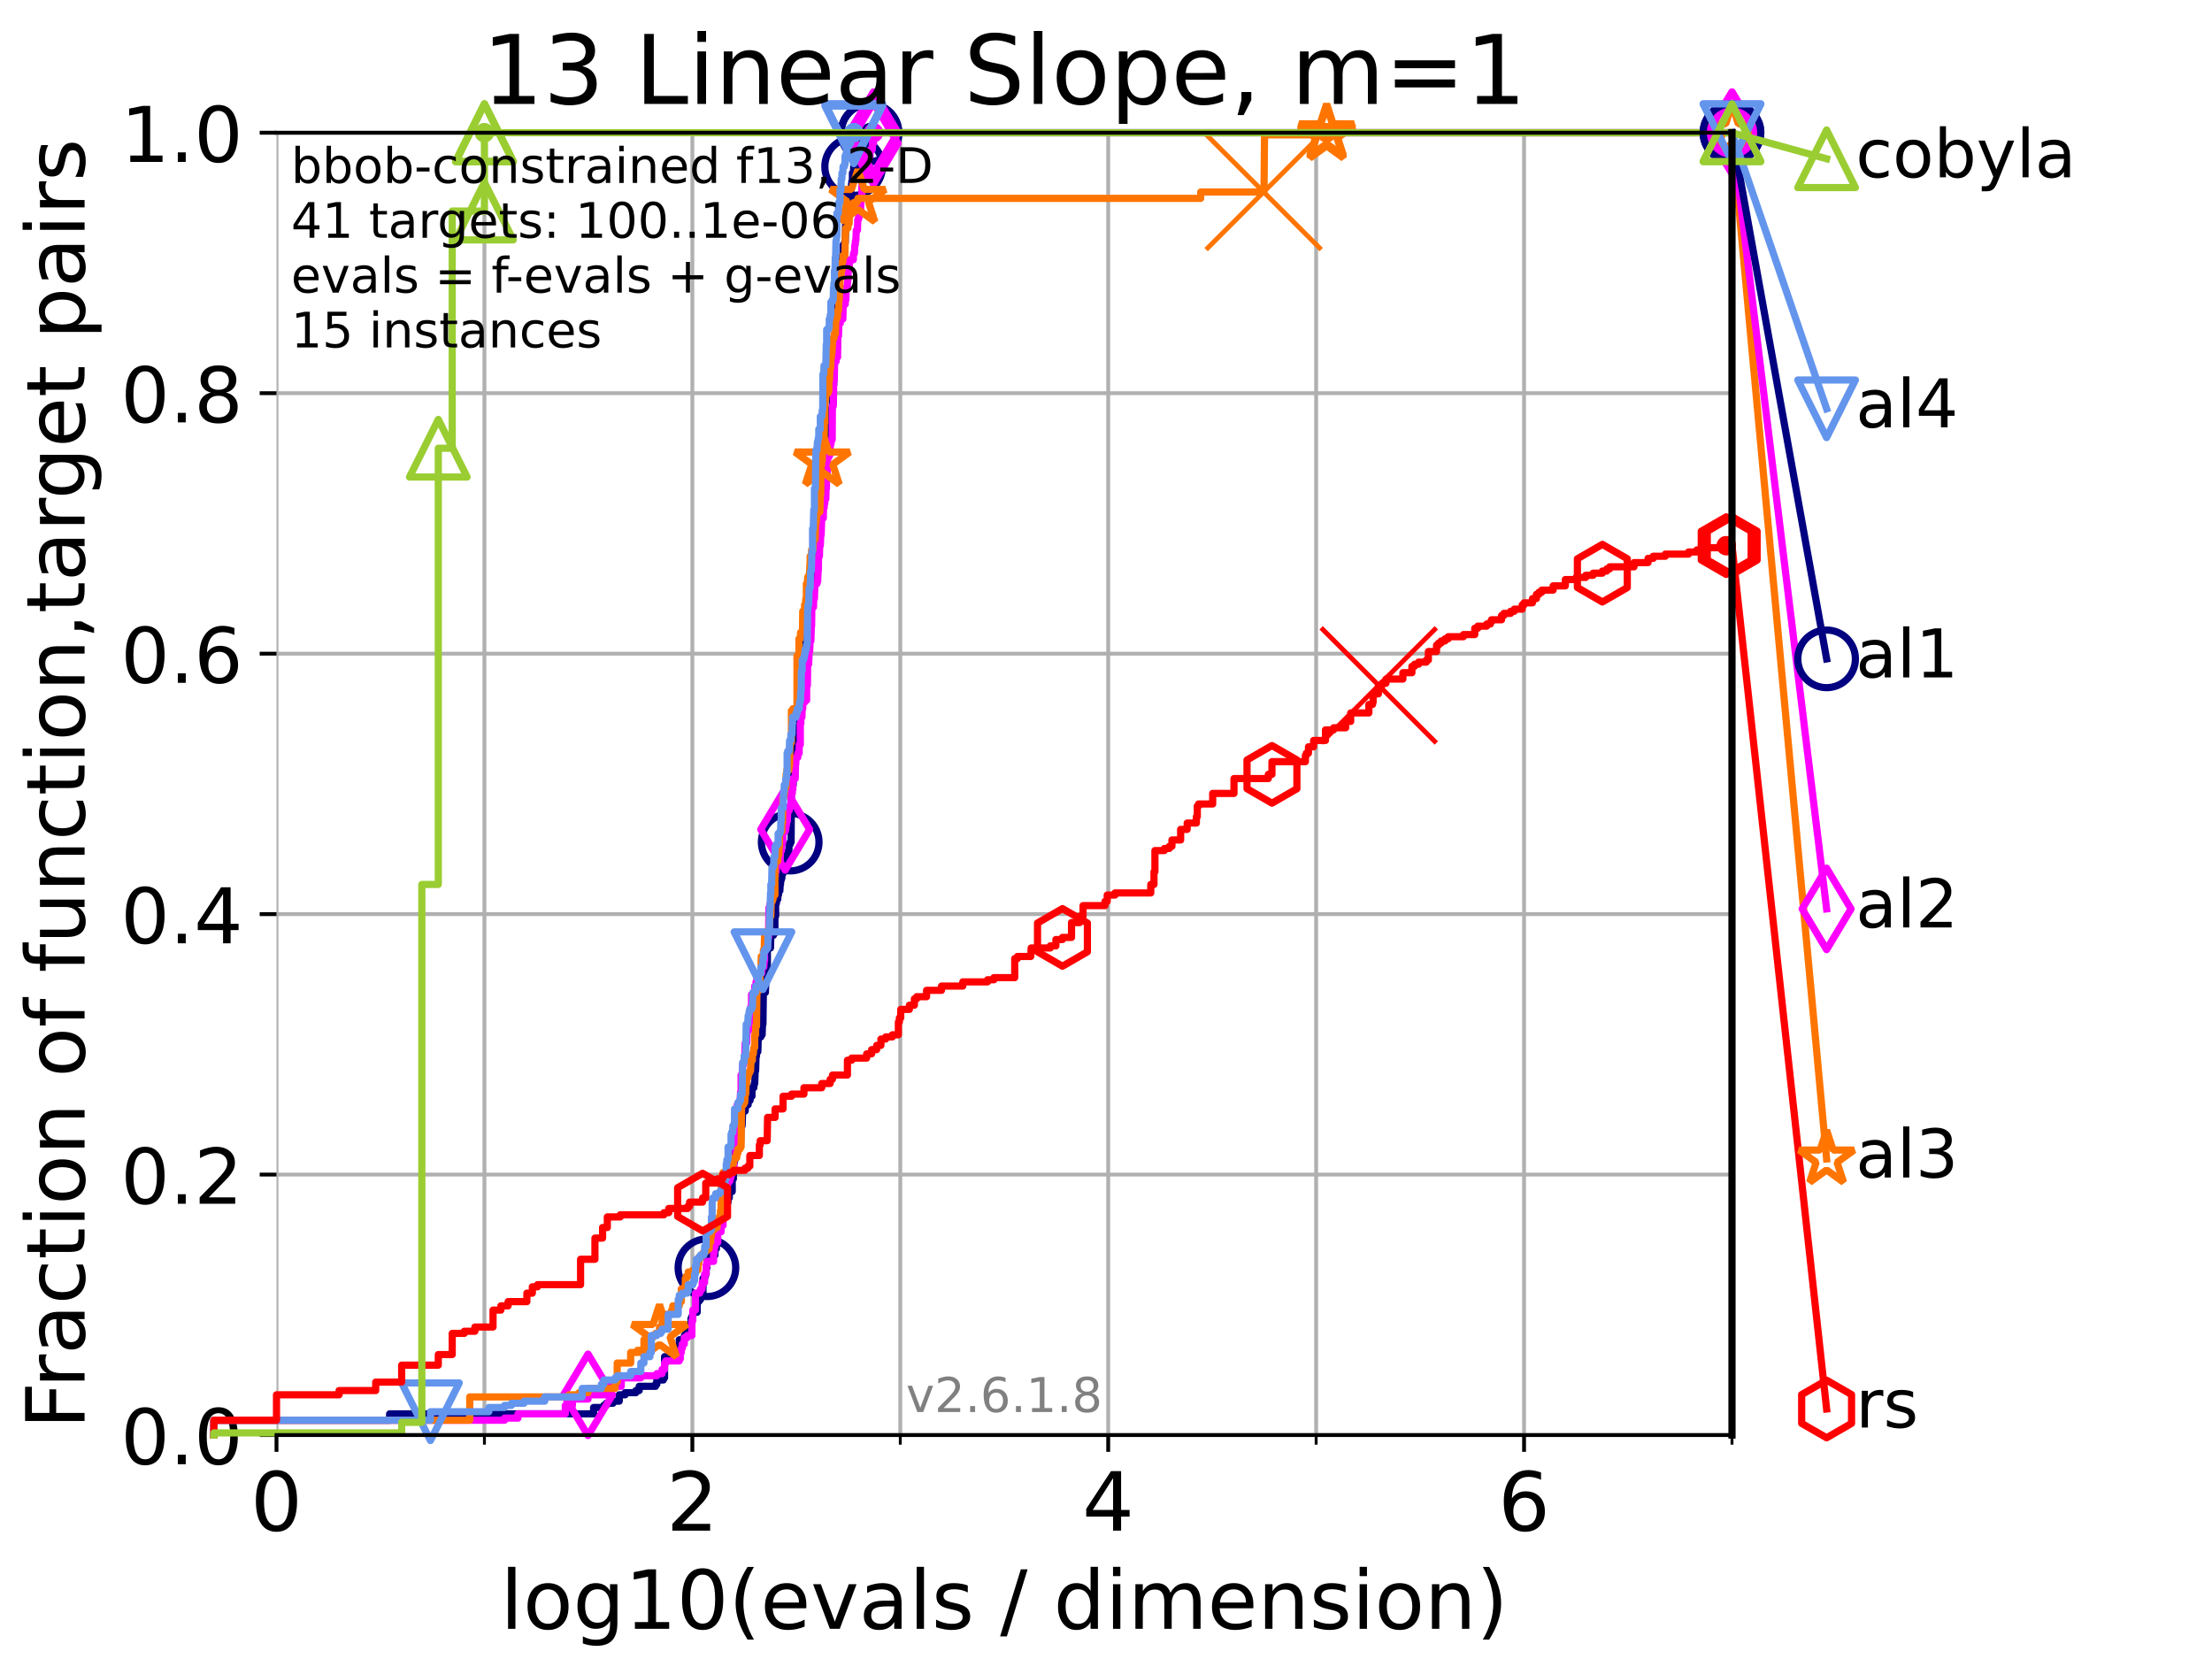 <?xml version="1.0" encoding="utf-8" standalone="no"?>
<!DOCTYPE svg PUBLIC "-//W3C//DTD SVG 1.1//EN"
  "http://www.w3.org/Graphics/SVG/1.1/DTD/svg11.dtd">
<!-- Created with matplotlib (https://matplotlib.org/) -->
<svg height="345.6pt" version="1.1" viewBox="0 0 460.8 345.6" width="460.8pt" xmlns="http://www.w3.org/2000/svg" xmlns:xlink="http://www.w3.org/1999/xlink">
 <defs>
  <style type="text/css">*{stroke-linecap:butt;stroke-linejoin:round;}</style>
 </defs>
 <g id="figure_1">
  <g id="patch_1">
   <path d="M 0 345.6 
L 460.8 345.6 
L 460.8 0 
L 0 0 
z
" style="fill:#ffffff;"/>
  </g>
  <g id="axes_1">
   <g id="patch_2">
    <path d="M 57.6 298.944 
L 360.806 298.944 
L 360.806 27.648 
L 57.6 27.648 
z
" style="fill:#ffffff;"/>
   </g>
   <g id="matplotlib.axis_1">
    <g id="xtick_1">
     <g id="line2d_1">
      <path clip-path="url(#p277e544ea5)" d="M 57.6 298.944 
L 57.6 27.648 
" style="fill:none;stroke:#b0b0b0;stroke-linecap:square;stroke-width:0.8;"/>
     </g>
     <g id="line2d_2">
      <defs>
       <path d="M 0 0 
L 0 3.5 
" id="m1e5a3b7753" style="stroke:#000000;stroke-width:0.8;"/>
      </defs>
      <g>
       <use style="stroke:#000000;stroke-width:0.8;" x="57.6" xlink:href="#m1e5a3b7753" y="298.944"/>
      </g>
     </g>
     <g id="text_1">
      <!-- 0 -->
      <g transform="translate(52.192 318.861)scale(0.17 -0.17)">
       <defs>
        <path d="M 31.781 66.406 
Q 24.172 66.406 20.328 58.906 
Q 16.5 51.422 16.5 36.375 
Q 16.5 21.391 20.328 13.891 
Q 24.172 6.391 31.781 6.391 
Q 39.453 6.391 43.281 13.891 
Q 47.125 21.391 47.125 36.375 
Q 47.125 51.422 43.281 58.906 
Q 39.453 66.406 31.781 66.406 
z
M 31.781 74.219 
Q 44.047 74.219 50.516 64.516 
Q 56.984 54.828 56.984 36.375 
Q 56.984 17.969 50.516 8.266 
Q 44.047 -1.422 31.781 -1.422 
Q 19.531 -1.422 13.062 8.266 
Q 6.594 17.969 6.594 36.375 
Q 6.594 54.828 13.062 64.516 
Q 19.531 74.219 31.781 74.219 
z
" id="DejaVuSans-48"/>
       </defs>
       <use xlink:href="#DejaVuSans-48"/>
      </g>
     </g>
    </g>
    <g id="xtick_2">
     <g id="line2d_3">
      <path clip-path="url(#p277e544ea5)" d="M 144.23 298.944 
L 144.23 27.648 
" style="fill:none;stroke:#b0b0b0;stroke-linecap:square;stroke-width:0.8;"/>
     </g>
     <g id="line2d_4">
      <g>
       <use style="stroke:#000000;stroke-width:0.8;" x="144.23" xlink:href="#m1e5a3b7753" y="298.944"/>
      </g>
     </g>
     <g id="text_2">
      <!-- 2 -->
      <g transform="translate(138.822 318.861)scale(0.17 -0.17)">
       <defs>
        <path d="M 19.188 8.297 
L 53.609 8.297 
L 53.609 0 
L 7.328 0 
L 7.328 8.297 
Q 12.938 14.109 22.625 23.891 
Q 32.328 33.688 34.812 36.531 
Q 39.547 41.844 41.422 45.531 
Q 43.312 49.219 43.312 52.781 
Q 43.312 58.594 39.234 62.25 
Q 35.156 65.922 28.609 65.922 
Q 23.969 65.922 18.812 64.312 
Q 13.672 62.703 7.812 59.422 
L 7.812 69.391 
Q 13.766 71.781 18.938 73 
Q 24.125 74.219 28.422 74.219 
Q 39.75 74.219 46.484 68.547 
Q 53.219 62.891 53.219 53.422 
Q 53.219 48.922 51.531 44.891 
Q 49.859 40.875 45.406 35.406 
Q 44.188 33.984 37.641 27.219 
Q 31.109 20.453 19.188 8.297 
z
" id="DejaVuSans-50"/>
       </defs>
       <use xlink:href="#DejaVuSans-50"/>
      </g>
     </g>
    </g>
    <g id="xtick_3">
     <g id="line2d_5">
      <path clip-path="url(#p277e544ea5)" d="M 230.861 298.944 
L 230.861 27.648 
" style="fill:none;stroke:#b0b0b0;stroke-linecap:square;stroke-width:0.8;"/>
     </g>
     <g id="line2d_6">
      <g>
       <use style="stroke:#000000;stroke-width:0.8;" x="230.861" xlink:href="#m1e5a3b7753" y="298.944"/>
      </g>
     </g>
     <g id="text_3">
      <!-- 4 -->
      <g transform="translate(225.453 318.861)scale(0.17 -0.17)">
       <defs>
        <path d="M 37.797 64.312 
L 12.891 25.391 
L 37.797 25.391 
z
M 35.203 72.906 
L 47.609 72.906 
L 47.609 25.391 
L 58.016 25.391 
L 58.016 17.188 
L 47.609 17.188 
L 47.609 0 
L 37.797 0 
L 37.797 17.188 
L 4.891 17.188 
L 4.891 26.703 
z
" id="DejaVuSans-52"/>
       </defs>
       <use xlink:href="#DejaVuSans-52"/>
      </g>
     </g>
    </g>
    <g id="xtick_4">
     <g id="line2d_7">
      <path clip-path="url(#p277e544ea5)" d="M 317.491 298.944 
L 317.491 27.648 
" style="fill:none;stroke:#b0b0b0;stroke-linecap:square;stroke-width:0.8;"/>
     </g>
     <g id="line2d_8">
      <g>
       <use style="stroke:#000000;stroke-width:0.8;" x="317.491" xlink:href="#m1e5a3b7753" y="298.944"/>
      </g>
     </g>
     <g id="text_4">
      <!-- 6 -->
      <g transform="translate(312.083 318.861)scale(0.17 -0.17)">
       <defs>
        <path d="M 33.016 40.375 
Q 26.375 40.375 22.484 35.828 
Q 18.609 31.297 18.609 23.391 
Q 18.609 15.531 22.484 10.953 
Q 26.375 6.391 33.016 6.391 
Q 39.656 6.391 43.531 10.953 
Q 47.406 15.531 47.406 23.391 
Q 47.406 31.297 43.531 35.828 
Q 39.656 40.375 33.016 40.375 
z
M 52.594 71.297 
L 52.594 62.312 
Q 48.875 64.062 45.094 64.984 
Q 41.312 65.922 37.594 65.922 
Q 27.828 65.922 22.672 59.328 
Q 17.531 52.734 16.797 39.406 
Q 19.672 43.656 24.016 45.922 
Q 28.375 48.188 33.594 48.188 
Q 44.578 48.188 50.953 41.516 
Q 57.328 34.859 57.328 23.391 
Q 57.328 12.156 50.688 5.359 
Q 44.047 -1.422 33.016 -1.422 
Q 20.359 -1.422 13.672 8.266 
Q 6.984 17.969 6.984 36.375 
Q 6.984 53.656 15.188 63.938 
Q 23.391 74.219 37.203 74.219 
Q 40.922 74.219 44.703 73.484 
Q 48.484 72.75 52.594 71.297 
z
" id="DejaVuSans-54"/>
       </defs>
       <use xlink:href="#DejaVuSans-54"/>
      </g>
     </g>
    </g>
    <g id="xtick_5">
     <g id="line2d_9">
      <path clip-path="url(#p277e544ea5)" d="M 100.915 298.944 
L 100.915 27.648 
" style="fill:none;stroke:#b0b0b0;stroke-linecap:square;stroke-width:0.8;"/>
     </g>
     <g id="line2d_10">
      <defs>
       <path d="M 0 0 
L 0 2 
" id="mc363482a72" style="stroke:#000000;stroke-width:0.6;"/>
      </defs>
      <g>
       <use style="stroke:#000000;stroke-width:0.6;" x="100.915" xlink:href="#mc363482a72" y="298.944"/>
      </g>
     </g>
    </g>
    <g id="xtick_6">
     <g id="line2d_11">
      <path clip-path="url(#p277e544ea5)" d="M 187.546 298.944 
L 187.546 27.648 
" style="fill:none;stroke:#b0b0b0;stroke-linecap:square;stroke-width:0.8;"/>
     </g>
     <g id="line2d_12">
      <g>
       <use style="stroke:#000000;stroke-width:0.6;" x="187.546" xlink:href="#mc363482a72" y="298.944"/>
      </g>
     </g>
    </g>
    <g id="xtick_7">
     <g id="line2d_13">
      <path clip-path="url(#p277e544ea5)" d="M 274.176 298.944 
L 274.176 27.648 
" style="fill:none;stroke:#b0b0b0;stroke-linecap:square;stroke-width:0.8;"/>
     </g>
     <g id="line2d_14">
      <g>
       <use style="stroke:#000000;stroke-width:0.6;" x="274.176" xlink:href="#mc363482a72" y="298.944"/>
      </g>
     </g>
    </g>
    <g id="xtick_8">
     <g id="line2d_15">
      <path clip-path="url(#p277e544ea5)" d="M 360.806 298.944 
L 360.806 27.648 
" style="fill:none;stroke:#b0b0b0;stroke-linecap:square;stroke-width:0.8;"/>
     </g>
     <g id="line2d_16">
      <g>
       <use style="stroke:#000000;stroke-width:0.6;" x="360.806" xlink:href="#mc363482a72" y="298.944"/>
      </g>
     </g>
    </g>
    <g id="text_5">
     <!-- log10(evals / dimension) -->
     <g transform="translate(104.239 339.314)scale(0.17 -0.17)">
      <defs>
       <path d="M 9.422 75.984 
L 18.406 75.984 
L 18.406 0 
L 9.422 0 
z
" id="DejaVuSans-108"/>
       <path d="M 30.609 48.391 
Q 23.391 48.391 19.188 42.75 
Q 14.984 37.109 14.984 27.297 
Q 14.984 17.484 19.156 11.844 
Q 23.344 6.203 30.609 6.203 
Q 37.797 6.203 41.984 11.859 
Q 46.188 17.531 46.188 27.297 
Q 46.188 37.016 41.984 42.703 
Q 37.797 48.391 30.609 48.391 
z
M 30.609 56 
Q 42.328 56 49.016 48.375 
Q 55.719 40.766 55.719 27.297 
Q 55.719 13.875 49.016 6.219 
Q 42.328 -1.422 30.609 -1.422 
Q 18.844 -1.422 12.172 6.219 
Q 5.516 13.875 5.516 27.297 
Q 5.516 40.766 12.172 48.375 
Q 18.844 56 30.609 56 
z
" id="DejaVuSans-111"/>
       <path d="M 45.406 27.984 
Q 45.406 37.75 41.375 43.109 
Q 37.359 48.484 30.078 48.484 
Q 22.859 48.484 18.828 43.109 
Q 14.797 37.75 14.797 27.984 
Q 14.797 18.266 18.828 12.891 
Q 22.859 7.516 30.078 7.516 
Q 37.359 7.516 41.375 12.891 
Q 45.406 18.266 45.406 27.984 
z
M 54.391 6.781 
Q 54.391 -7.172 48.188 -13.984 
Q 42 -20.797 29.203 -20.797 
Q 24.469 -20.797 20.266 -20.094 
Q 16.062 -19.391 12.109 -17.922 
L 12.109 -9.188 
Q 16.062 -11.328 19.922 -12.344 
Q 23.781 -13.375 27.781 -13.375 
Q 36.625 -13.375 41.016 -8.766 
Q 45.406 -4.156 45.406 5.172 
L 45.406 9.625 
Q 42.625 4.781 38.281 2.391 
Q 33.938 0 27.875 0 
Q 17.828 0 11.672 7.656 
Q 5.516 15.328 5.516 27.984 
Q 5.516 40.672 11.672 48.328 
Q 17.828 56 27.875 56 
Q 33.938 56 38.281 53.609 
Q 42.625 51.219 45.406 46.391 
L 45.406 54.688 
L 54.391 54.688 
z
" id="DejaVuSans-103"/>
       <path d="M 12.406 8.297 
L 28.516 8.297 
L 28.516 63.922 
L 10.984 60.406 
L 10.984 69.391 
L 28.422 72.906 
L 38.281 72.906 
L 38.281 8.297 
L 54.391 8.297 
L 54.391 0 
L 12.406 0 
z
" id="DejaVuSans-49"/>
       <path d="M 31 75.875 
Q 24.469 64.656 21.281 53.656 
Q 18.109 42.672 18.109 31.391 
Q 18.109 20.125 21.312 9.062 
Q 24.516 -2 31 -13.188 
L 23.188 -13.188 
Q 15.875 -1.703 12.234 9.375 
Q 8.594 20.453 8.594 31.391 
Q 8.594 42.281 12.203 53.312 
Q 15.828 64.359 23.188 75.875 
z
" id="DejaVuSans-40"/>
       <path d="M 56.203 29.594 
L 56.203 25.203 
L 14.891 25.203 
Q 15.484 15.922 20.484 11.062 
Q 25.484 6.203 34.422 6.203 
Q 39.594 6.203 44.453 7.469 
Q 49.312 8.734 54.109 11.281 
L 54.109 2.781 
Q 49.266 0.734 44.188 -0.344 
Q 39.109 -1.422 33.891 -1.422 
Q 20.797 -1.422 13.156 6.188 
Q 5.516 13.812 5.516 26.812 
Q 5.516 40.234 12.766 48.109 
Q 20.016 56 32.328 56 
Q 43.359 56 49.781 48.891 
Q 56.203 41.797 56.203 29.594 
z
M 47.219 32.234 
Q 47.125 39.594 43.094 43.984 
Q 39.062 48.391 32.422 48.391 
Q 24.906 48.391 20.391 44.141 
Q 15.875 39.891 15.188 32.172 
z
" id="DejaVuSans-101"/>
       <path d="M 2.984 54.688 
L 12.5 54.688 
L 29.594 8.797 
L 46.688 54.688 
L 56.203 54.688 
L 35.688 0 
L 23.484 0 
z
" id="DejaVuSans-118"/>
       <path d="M 34.281 27.484 
Q 23.391 27.484 19.188 25 
Q 14.984 22.516 14.984 16.5 
Q 14.984 11.719 18.141 8.906 
Q 21.297 6.109 26.703 6.109 
Q 34.188 6.109 38.703 11.406 
Q 43.219 16.703 43.219 25.484 
L 43.219 27.484 
z
M 52.203 31.203 
L 52.203 0 
L 43.219 0 
L 43.219 8.297 
Q 40.141 3.328 35.547 0.953 
Q 30.953 -1.422 24.312 -1.422 
Q 15.922 -1.422 10.953 3.297 
Q 6 8.016 6 15.922 
Q 6 25.141 12.172 29.828 
Q 18.359 34.516 30.609 34.516 
L 43.219 34.516 
L 43.219 35.406 
Q 43.219 41.609 39.141 45 
Q 35.062 48.391 27.688 48.391 
Q 23 48.391 18.547 47.266 
Q 14.109 46.141 10.016 43.891 
L 10.016 52.203 
Q 14.938 54.109 19.578 55.047 
Q 24.219 56 28.609 56 
Q 40.484 56 46.344 49.844 
Q 52.203 43.703 52.203 31.203 
z
" id="DejaVuSans-97"/>
       <path d="M 44.281 53.078 
L 44.281 44.578 
Q 40.484 46.531 36.375 47.5 
Q 32.281 48.484 27.875 48.484 
Q 21.188 48.484 17.844 46.438 
Q 14.5 44.391 14.5 40.281 
Q 14.5 37.156 16.891 35.375 
Q 19.281 33.594 26.516 31.984 
L 29.594 31.297 
Q 39.156 29.25 43.188 25.516 
Q 47.219 21.781 47.219 15.094 
Q 47.219 7.469 41.188 3.016 
Q 35.156 -1.422 24.609 -1.422 
Q 20.219 -1.422 15.453 -0.562 
Q 10.688 0.297 5.422 2 
L 5.422 11.281 
Q 10.406 8.688 15.234 7.391 
Q 20.062 6.109 24.812 6.109 
Q 31.156 6.109 34.562 8.281 
Q 37.984 10.453 37.984 14.406 
Q 37.984 18.062 35.516 20.016 
Q 33.062 21.969 24.703 23.781 
L 21.578 24.516 
Q 13.234 26.266 9.516 29.906 
Q 5.812 33.547 5.812 39.891 
Q 5.812 47.609 11.281 51.797 
Q 16.75 56 26.812 56 
Q 31.781 56 36.172 55.266 
Q 40.578 54.547 44.281 53.078 
z
" id="DejaVuSans-115"/>
       <path id="DejaVuSans-32"/>
       <path d="M 25.391 72.906 
L 33.688 72.906 
L 8.297 -9.281 
L 0 -9.281 
z
" id="DejaVuSans-47"/>
       <path d="M 45.406 46.391 
L 45.406 75.984 
L 54.391 75.984 
L 54.391 0 
L 45.406 0 
L 45.406 8.203 
Q 42.578 3.328 38.25 0.953 
Q 33.938 -1.422 27.875 -1.422 
Q 17.969 -1.422 11.734 6.484 
Q 5.516 14.406 5.516 27.297 
Q 5.516 40.188 11.734 48.094 
Q 17.969 56 27.875 56 
Q 33.938 56 38.25 53.625 
Q 42.578 51.266 45.406 46.391 
z
M 14.797 27.297 
Q 14.797 17.391 18.875 11.75 
Q 22.953 6.109 30.078 6.109 
Q 37.203 6.109 41.297 11.75 
Q 45.406 17.391 45.406 27.297 
Q 45.406 37.203 41.297 42.844 
Q 37.203 48.484 30.078 48.484 
Q 22.953 48.484 18.875 42.844 
Q 14.797 37.203 14.797 27.297 
z
" id="DejaVuSans-100"/>
       <path d="M 9.422 54.688 
L 18.406 54.688 
L 18.406 0 
L 9.422 0 
z
M 9.422 75.984 
L 18.406 75.984 
L 18.406 64.594 
L 9.422 64.594 
z
" id="DejaVuSans-105"/>
       <path d="M 52 44.188 
Q 55.375 50.25 60.062 53.125 
Q 64.75 56 71.094 56 
Q 79.641 56 84.281 50.016 
Q 88.922 44.047 88.922 33.016 
L 88.922 0 
L 79.891 0 
L 79.891 32.719 
Q 79.891 40.578 77.094 44.375 
Q 74.312 48.188 68.609 48.188 
Q 61.625 48.188 57.562 43.547 
Q 53.516 38.922 53.516 30.906 
L 53.516 0 
L 44.484 0 
L 44.484 32.719 
Q 44.484 40.625 41.703 44.406 
Q 38.922 48.188 33.109 48.188 
Q 26.219 48.188 22.156 43.531 
Q 18.109 38.875 18.109 30.906 
L 18.109 0 
L 9.078 0 
L 9.078 54.688 
L 18.109 54.688 
L 18.109 46.188 
Q 21.188 51.219 25.484 53.609 
Q 29.781 56 35.688 56 
Q 41.656 56 45.828 52.969 
Q 50 49.953 52 44.188 
z
" id="DejaVuSans-109"/>
       <path d="M 54.891 33.016 
L 54.891 0 
L 45.906 0 
L 45.906 32.719 
Q 45.906 40.484 42.875 44.328 
Q 39.844 48.188 33.797 48.188 
Q 26.516 48.188 22.312 43.547 
Q 18.109 38.922 18.109 30.906 
L 18.109 0 
L 9.078 0 
L 9.078 54.688 
L 18.109 54.688 
L 18.109 46.188 
Q 21.344 51.125 25.703 53.562 
Q 30.078 56 35.797 56 
Q 45.219 56 50.047 50.172 
Q 54.891 44.344 54.891 33.016 
z
" id="DejaVuSans-110"/>
       <path d="M 8.016 75.875 
L 15.828 75.875 
Q 23.141 64.359 26.781 53.312 
Q 30.422 42.281 30.422 31.391 
Q 30.422 20.453 26.781 9.375 
Q 23.141 -1.703 15.828 -13.188 
L 8.016 -13.188 
Q 14.5 -2 17.703 9.062 
Q 20.906 20.125 20.906 31.391 
Q 20.906 42.672 17.703 53.656 
Q 14.5 64.656 8.016 75.875 
z
" id="DejaVuSans-41"/>
      </defs>
      <use xlink:href="#DejaVuSans-108"/>
      <use x="27.783" xlink:href="#DejaVuSans-111"/>
      <use x="88.965" xlink:href="#DejaVuSans-103"/>
      <use x="152.441" xlink:href="#DejaVuSans-49"/>
      <use x="216.064" xlink:href="#DejaVuSans-48"/>
      <use x="279.688" xlink:href="#DejaVuSans-40"/>
      <use x="318.701" xlink:href="#DejaVuSans-101"/>
      <use x="380.225" xlink:href="#DejaVuSans-118"/>
      <use x="439.404" xlink:href="#DejaVuSans-97"/>
      <use x="500.684" xlink:href="#DejaVuSans-108"/>
      <use x="528.467" xlink:href="#DejaVuSans-115"/>
      <use x="580.566" xlink:href="#DejaVuSans-32"/>
      <use x="612.354" xlink:href="#DejaVuSans-47"/>
      <use x="646.045" xlink:href="#DejaVuSans-32"/>
      <use x="677.832" xlink:href="#DejaVuSans-100"/>
      <use x="741.309" xlink:href="#DejaVuSans-105"/>
      <use x="769.092" xlink:href="#DejaVuSans-109"/>
      <use x="866.504" xlink:href="#DejaVuSans-101"/>
      <use x="928.027" xlink:href="#DejaVuSans-110"/>
      <use x="991.406" xlink:href="#DejaVuSans-115"/>
      <use x="1043.506" xlink:href="#DejaVuSans-105"/>
      <use x="1071.289" xlink:href="#DejaVuSans-111"/>
      <use x="1132.471" xlink:href="#DejaVuSans-110"/>
      <use x="1195.85" xlink:href="#DejaVuSans-41"/>
     </g>
    </g>
   </g>
   <g id="matplotlib.axis_2">
    <g id="ytick_1">
     <g id="line2d_17">
      <path clip-path="url(#p277e544ea5)" d="M 57.6 298.944 
L 360.806 298.944 
" style="fill:none;stroke:#b0b0b0;stroke-linecap:square;stroke-width:0.8;"/>
     </g>
     <g id="line2d_18">
      <defs>
       <path d="M 0 0 
L -3.5 0 
" id="m85fdd4bcf4" style="stroke:#000000;stroke-width:0.8;"/>
      </defs>
      <g>
       <use style="stroke:#000000;stroke-width:0.8;" x="57.6" xlink:href="#m85fdd4bcf4" y="298.944"/>
      </g>
     </g>
     <g id="text_6">
      <!-- 0.0 -->
      <g transform="translate(25.155 305.023)scale(0.16 -0.16)">
       <defs>
        <path d="M 10.688 12.406 
L 21 12.406 
L 21 0 
L 10.688 0 
z
" id="DejaVuSans-46"/>
       </defs>
       <use xlink:href="#DejaVuSans-48"/>
       <use x="63.623" xlink:href="#DejaVuSans-46"/>
       <use x="95.41" xlink:href="#DejaVuSans-48"/>
      </g>
     </g>
    </g>
    <g id="ytick_2">
     <g id="line2d_19">
      <path clip-path="url(#p277e544ea5)" d="M 57.6 244.685 
L 360.806 244.685 
" style="fill:none;stroke:#b0b0b0;stroke-linecap:square;stroke-width:0.8;"/>
     </g>
     <g id="line2d_20">
      <g>
       <use style="stroke:#000000;stroke-width:0.8;" x="57.6" xlink:href="#m85fdd4bcf4" y="244.685"/>
      </g>
     </g>
     <g id="text_7">
      <!-- 0.2 -->
      <g transform="translate(25.155 250.764)scale(0.16 -0.16)">
       <use xlink:href="#DejaVuSans-48"/>
       <use x="63.623" xlink:href="#DejaVuSans-46"/>
       <use x="95.41" xlink:href="#DejaVuSans-50"/>
      </g>
     </g>
    </g>
    <g id="ytick_3">
     <g id="line2d_21">
      <path clip-path="url(#p277e544ea5)" d="M 57.6 190.426 
L 360.806 190.426 
" style="fill:none;stroke:#b0b0b0;stroke-linecap:square;stroke-width:0.8;"/>
     </g>
     <g id="line2d_22">
      <g>
       <use style="stroke:#000000;stroke-width:0.8;" x="57.6" xlink:href="#m85fdd4bcf4" y="190.426"/>
      </g>
     </g>
     <g id="text_8">
      <!-- 0.4 -->
      <g transform="translate(25.155 196.504)scale(0.16 -0.16)">
       <use xlink:href="#DejaVuSans-48"/>
       <use x="63.623" xlink:href="#DejaVuSans-46"/>
       <use x="95.41" xlink:href="#DejaVuSans-52"/>
      </g>
     </g>
    </g>
    <g id="ytick_4">
     <g id="line2d_23">
      <path clip-path="url(#p277e544ea5)" d="M 57.6 136.166 
L 360.806 136.166 
" style="fill:none;stroke:#b0b0b0;stroke-linecap:square;stroke-width:0.8;"/>
     </g>
     <g id="line2d_24">
      <g>
       <use style="stroke:#000000;stroke-width:0.8;" x="57.6" xlink:href="#m85fdd4bcf4" y="136.166"/>
      </g>
     </g>
     <g id="text_9">
      <!-- 0.6 -->
      <g transform="translate(25.155 142.245)scale(0.16 -0.16)">
       <use xlink:href="#DejaVuSans-48"/>
       <use x="63.623" xlink:href="#DejaVuSans-46"/>
       <use x="95.41" xlink:href="#DejaVuSans-54"/>
      </g>
     </g>
    </g>
    <g id="ytick_5">
     <g id="line2d_25">
      <path clip-path="url(#p277e544ea5)" d="M 57.6 81.907 
L 360.806 81.907 
" style="fill:none;stroke:#b0b0b0;stroke-linecap:square;stroke-width:0.8;"/>
     </g>
     <g id="line2d_26">
      <g>
       <use style="stroke:#000000;stroke-width:0.8;" x="57.6" xlink:href="#m85fdd4bcf4" y="81.907"/>
      </g>
     </g>
     <g id="text_10">
      <!-- 0.8 -->
      <g transform="translate(25.155 87.986)scale(0.16 -0.16)">
       <defs>
        <path d="M 31.781 34.625 
Q 24.75 34.625 20.719 30.859 
Q 16.703 27.094 16.703 20.516 
Q 16.703 13.922 20.719 10.156 
Q 24.75 6.391 31.781 6.391 
Q 38.812 6.391 42.859 10.172 
Q 46.922 13.969 46.922 20.516 
Q 46.922 27.094 42.891 30.859 
Q 38.875 34.625 31.781 34.625 
z
M 21.922 38.812 
Q 15.578 40.375 12.031 44.719 
Q 8.5 49.078 8.5 55.328 
Q 8.5 64.062 14.719 69.141 
Q 20.953 74.219 31.781 74.219 
Q 42.672 74.219 48.875 69.141 
Q 55.078 64.062 55.078 55.328 
Q 55.078 49.078 51.531 44.719 
Q 48 40.375 41.703 38.812 
Q 48.828 37.156 52.797 32.312 
Q 56.781 27.484 56.781 20.516 
Q 56.781 9.906 50.312 4.234 
Q 43.844 -1.422 31.781 -1.422 
Q 19.734 -1.422 13.25 4.234 
Q 6.781 9.906 6.781 20.516 
Q 6.781 27.484 10.781 32.312 
Q 14.797 37.156 21.922 38.812 
z
M 18.312 54.391 
Q 18.312 48.734 21.844 45.562 
Q 25.391 42.391 31.781 42.391 
Q 38.141 42.391 41.719 45.562 
Q 45.312 48.734 45.312 54.391 
Q 45.312 60.062 41.719 63.234 
Q 38.141 66.406 31.781 66.406 
Q 25.391 66.406 21.844 63.234 
Q 18.312 60.062 18.312 54.391 
z
" id="DejaVuSans-56"/>
       </defs>
       <use xlink:href="#DejaVuSans-48"/>
       <use x="63.623" xlink:href="#DejaVuSans-46"/>
       <use x="95.41" xlink:href="#DejaVuSans-56"/>
      </g>
     </g>
    </g>
    <g id="ytick_6">
     <g id="line2d_27">
      <path clip-path="url(#p277e544ea5)" d="M 57.6 27.648 
L 360.806 27.648 
" style="fill:none;stroke:#b0b0b0;stroke-linecap:square;stroke-width:0.8;"/>
     </g>
     <g id="line2d_28">
      <g>
       <use style="stroke:#000000;stroke-width:0.8;" x="57.6" xlink:href="#m85fdd4bcf4" y="27.648"/>
      </g>
     </g>
     <g id="text_11">
      <!-- 1.0 -->
      <g transform="translate(25.155 33.727)scale(0.16 -0.16)">
       <use xlink:href="#DejaVuSans-49"/>
       <use x="63.623" xlink:href="#DejaVuSans-46"/>
       <use x="95.41" xlink:href="#DejaVuSans-48"/>
      </g>
     </g>
    </g>
    <g id="text_12">
     <!-- Fraction of function,target pairs -->
     <g transform="translate(17.62 297.681)rotate(-90)scale(0.17 -0.17)">
      <defs>
       <path d="M 9.812 72.906 
L 51.703 72.906 
L 51.703 64.594 
L 19.672 64.594 
L 19.672 43.109 
L 48.578 43.109 
L 48.578 34.812 
L 19.672 34.812 
L 19.672 0 
L 9.812 0 
z
" id="DejaVuSans-70"/>
       <path d="M 41.109 46.297 
Q 39.594 47.172 37.812 47.578 
Q 36.031 48 33.891 48 
Q 26.266 48 22.188 43.047 
Q 18.109 38.094 18.109 28.812 
L 18.109 0 
L 9.078 0 
L 9.078 54.688 
L 18.109 54.688 
L 18.109 46.188 
Q 20.953 51.172 25.484 53.578 
Q 30.031 56 36.531 56 
Q 37.453 56 38.578 55.875 
Q 39.703 55.766 41.062 55.516 
z
" id="DejaVuSans-114"/>
       <path d="M 48.781 52.594 
L 48.781 44.188 
Q 44.969 46.297 41.141 47.344 
Q 37.312 48.391 33.406 48.391 
Q 24.656 48.391 19.812 42.844 
Q 14.984 37.312 14.984 27.297 
Q 14.984 17.281 19.812 11.734 
Q 24.656 6.203 33.406 6.203 
Q 37.312 6.203 41.141 7.25 
Q 44.969 8.297 48.781 10.406 
L 48.781 2.094 
Q 45.016 0.344 40.984 -0.531 
Q 36.969 -1.422 32.422 -1.422 
Q 20.062 -1.422 12.781 6.344 
Q 5.516 14.109 5.516 27.297 
Q 5.516 40.672 12.859 48.328 
Q 20.219 56 33.016 56 
Q 37.156 56 41.109 55.141 
Q 45.062 54.297 48.781 52.594 
z
" id="DejaVuSans-99"/>
       <path d="M 18.312 70.219 
L 18.312 54.688 
L 36.812 54.688 
L 36.812 47.703 
L 18.312 47.703 
L 18.312 18.016 
Q 18.312 11.328 20.141 9.422 
Q 21.969 7.516 27.594 7.516 
L 36.812 7.516 
L 36.812 0 
L 27.594 0 
Q 17.188 0 13.234 3.875 
Q 9.281 7.766 9.281 18.016 
L 9.281 47.703 
L 2.688 47.703 
L 2.688 54.688 
L 9.281 54.688 
L 9.281 70.219 
z
" id="DejaVuSans-116"/>
       <path d="M 37.109 75.984 
L 37.109 68.5 
L 28.516 68.5 
Q 23.688 68.5 21.797 66.547 
Q 19.922 64.594 19.922 59.516 
L 19.922 54.688 
L 34.719 54.688 
L 34.719 47.703 
L 19.922 47.703 
L 19.922 0 
L 10.891 0 
L 10.891 47.703 
L 2.297 47.703 
L 2.297 54.688 
L 10.891 54.688 
L 10.891 58.5 
Q 10.891 67.625 15.141 71.797 
Q 19.391 75.984 28.609 75.984 
z
" id="DejaVuSans-102"/>
       <path d="M 8.5 21.578 
L 8.5 54.688 
L 17.484 54.688 
L 17.484 21.922 
Q 17.484 14.156 20.5 10.266 
Q 23.531 6.391 29.594 6.391 
Q 36.859 6.391 41.078 11.031 
Q 45.312 15.672 45.312 23.688 
L 45.312 54.688 
L 54.297 54.688 
L 54.297 0 
L 45.312 0 
L 45.312 8.406 
Q 42.047 3.422 37.719 1 
Q 33.406 -1.422 27.688 -1.422 
Q 18.266 -1.422 13.375 4.438 
Q 8.5 10.297 8.5 21.578 
z
M 31.109 56 
z
" id="DejaVuSans-117"/>
       <path d="M 11.719 12.406 
L 22.016 12.406 
L 22.016 4 
L 14.016 -11.625 
L 7.719 -11.625 
L 11.719 4 
z
" id="DejaVuSans-44"/>
       <path d="M 18.109 8.203 
L 18.109 -20.797 
L 9.078 -20.797 
L 9.078 54.688 
L 18.109 54.688 
L 18.109 46.391 
Q 20.953 51.266 25.266 53.625 
Q 29.594 56 35.594 56 
Q 45.562 56 51.781 48.094 
Q 58.016 40.188 58.016 27.297 
Q 58.016 14.406 51.781 6.484 
Q 45.562 -1.422 35.594 -1.422 
Q 29.594 -1.422 25.266 0.953 
Q 20.953 3.328 18.109 8.203 
z
M 48.688 27.297 
Q 48.688 37.203 44.609 42.844 
Q 40.531 48.484 33.406 48.484 
Q 26.266 48.484 22.188 42.844 
Q 18.109 37.203 18.109 27.297 
Q 18.109 17.391 22.188 11.75 
Q 26.266 6.109 33.406 6.109 
Q 40.531 6.109 44.609 11.75 
Q 48.688 17.391 48.688 27.297 
z
" id="DejaVuSans-112"/>
      </defs>
      <use xlink:href="#DejaVuSans-70"/>
      <use x="50.27" xlink:href="#DejaVuSans-114"/>
      <use x="91.383" xlink:href="#DejaVuSans-97"/>
      <use x="152.662" xlink:href="#DejaVuSans-99"/>
      <use x="207.643" xlink:href="#DejaVuSans-116"/>
      <use x="246.852" xlink:href="#DejaVuSans-105"/>
      <use x="274.635" xlink:href="#DejaVuSans-111"/>
      <use x="335.816" xlink:href="#DejaVuSans-110"/>
      <use x="399.195" xlink:href="#DejaVuSans-32"/>
      <use x="430.982" xlink:href="#DejaVuSans-111"/>
      <use x="492.164" xlink:href="#DejaVuSans-102"/>
      <use x="527.369" xlink:href="#DejaVuSans-32"/>
      <use x="559.156" xlink:href="#DejaVuSans-102"/>
      <use x="594.361" xlink:href="#DejaVuSans-117"/>
      <use x="657.74" xlink:href="#DejaVuSans-110"/>
      <use x="721.119" xlink:href="#DejaVuSans-99"/>
      <use x="776.1" xlink:href="#DejaVuSans-116"/>
      <use x="815.309" xlink:href="#DejaVuSans-105"/>
      <use x="843.092" xlink:href="#DejaVuSans-111"/>
      <use x="904.273" xlink:href="#DejaVuSans-110"/>
      <use x="967.652" xlink:href="#DejaVuSans-44"/>
      <use x="999.439" xlink:href="#DejaVuSans-116"/>
      <use x="1038.648" xlink:href="#DejaVuSans-97"/>
      <use x="1099.928" xlink:href="#DejaVuSans-114"/>
      <use x="1139.291" xlink:href="#DejaVuSans-103"/>
      <use x="1202.768" xlink:href="#DejaVuSans-101"/>
      <use x="1264.291" xlink:href="#DejaVuSans-116"/>
      <use x="1303.5" xlink:href="#DejaVuSans-32"/>
      <use x="1335.287" xlink:href="#DejaVuSans-112"/>
      <use x="1398.764" xlink:href="#DejaVuSans-97"/>
      <use x="1460.043" xlink:href="#DejaVuSans-105"/>
      <use x="1487.826" xlink:href="#DejaVuSans-114"/>
      <use x="1528.939" xlink:href="#DejaVuSans-115"/>
     </g>
    </g>
   </g>
   <g id="line2d_29">
    <defs>
     <path d="M 0 1.5 
C 0.398 1.5 0.779 1.342 1.061 1.061 
C 1.342 0.779 1.5 0.398 1.5 0 
C 1.5 -0.398 1.342 -0.779 1.061 -1.061 
C 0.779 -1.342 0.398 -1.5 0 -1.5 
C -0.398 -1.5 -0.779 -1.342 -1.061 -1.061 
C -1.342 -0.779 -1.5 -0.398 -1.5 0 
C -1.5 0.398 -1.342 0.779 -1.061 1.061 
C -0.779 1.342 -0.398 1.5 0 1.5 
z
" id="mbe0f61247e" style="stroke:#000080;"/>
    </defs>
    <g>
     <use style="fill:#000080;stroke:#000080;" x="181.222" xlink:href="#mbe0f61247e" y="27.648"/>
     <use style="fill:#000080;stroke:#000080;" x="181.222" xlink:href="#mbe0f61247e" y="27.648"/>
    </g>
   </g>
   <g id="line2d_30">
    <path d="M 44.561 298.944 
L 44.561 295.856 
L 81.166 295.856 
L 81.166 294.533 
L 123.658 294.533 
L 123.658 293.209 
L 125.779 293.209 
L 125.779 292.768 
L 126.275 292.768 
L 126.275 292.327 
L 127.686 292.327 
L 127.686 291.886 
L 128.999 291.886 
L 128.999 290.562 
L 130.226 290.562 
L 130.226 290.121 
L 132.464 290.121 
L 132.464 289.68 
L 133.154 289.68 
L 133.154 288.798 
L 136.556 288.798 
L 136.556 288.357 
L 136.837 288.357 
L 136.837 287.475 
L 138.181 287.475 
L 138.181 287.033 
L 138.439 287.033 
L 138.439 282.622 
L 139.677 282.622 
L 139.677 282.181 
L 139.915 282.181 
L 139.915 281.74 
L 141.283 281.74 
L 141.283 280.416 
L 141.502 280.416 
L 141.502 279.093 
L 142.559 279.093 
L 142.559 278.211 
L 142.764 278.211 
L 142.764 277.329 
L 143.166 277.329 
L 143.166 276.446 
L 143.56 276.446 
L 143.56 276.005 
L 143.946 276.005 
L 143.946 274.682 
L 144.136 274.682 
L 144.136 274.241 
L 144.324 274.241 
L 144.324 273.358 
L 145.238 273.358 
L 145.238 271.153 
L 145.591 271.153 
L 145.591 270.712 
L 145.938 270.712 
L 145.938 269.388 
L 146.446 269.388 
L 146.446 266.3 
L 146.778 266.3 
L 146.778 265.859 
L 146.941 265.859 
L 146.941 265.418 
L 147.103 265.418 
L 147.103 264.095 
L 147.264 264.095 
L 147.264 262.33 
L 147.582 262.33 
L 147.582 261.889 
L 147.738 261.889 
L 147.738 261.448 
L 148.948 261.448 
L 148.948 260.124 
L 149.238 260.124 
L 149.238 259.242 
L 149.382 259.242 
L 149.382 254.39 
L 149.524 254.39 
L 149.524 253.949 
L 150.357 253.949 
L 150.357 253.066 
L 150.627 253.066 
L 150.627 252.184 
L 151.155 252.184 
L 151.155 251.743 
L 151.414 251.743 
L 151.414 250.42 
L 151.669 250.42 
L 151.669 249.537 
L 151.92 249.537 
L 151.92 248.214 
L 152.535 248.214 
L 152.535 245.567 
L 152.776 245.567 
L 152.776 242.479 
L 152.895 242.479 
L 152.895 242.038 
L 153.013 242.038 
L 153.013 241.597 
L 153.131 241.597 
L 153.131 239.832 
L 153.479 239.832 
L 153.479 238.95 
L 154.268 238.95 
L 154.378 234.539 
L 154.596 234.539 
L 154.704 231.451 
L 155.235 231.451 
L 155.34 230.127 
L 155.854 230.127 
L 155.854 229.245 
L 156.255 229.245 
L 156.255 228.363 
L 156.648 228.363 
L 156.648 226.598 
L 157.033 226.598 
L 157.128 225.716 
L 157.222 225.716 
L 157.317 223.069 
L 157.41 223.069 
L 157.503 219.981 
L 157.596 219.981 
L 157.596 219.099 
L 157.871 219.099 
L 157.962 216.011 
L 158.498 216.011 
L 158.498 215.57 
L 158.761 215.57 
L 158.848 213.364 
L 158.934 213.364 
L 159.02 206.747 
L 159.443 206.747 
L 159.527 204.542 
L 159.61 204.542 
L 159.61 201.895 
L 159.858 201.895 
L 159.858 197.484 
L 160.502 197.484 
L 160.581 194.837 
L 161.126 194.837 
L 161.126 194.396 
L 161.43 194.396 
L 161.43 190.867 
L 161.58 190.867 
L 161.58 188.22 
L 161.729 188.22 
L 161.803 187.338 
L 162.023 187.338 
L 162.023 186.455 
L 162.169 186.455 
L 162.169 185.573 
L 162.457 185.573 
L 162.528 184.25 
L 162.599 184.25 
L 162.599 183.367 
L 162.74 183.367 
L 162.74 182.926 
L 162.88 182.926 
L 162.88 182.044 
L 163.088 182.044 
L 163.088 178.956 
L 163.833 178.956 
L 163.899 177.633 
L 164.227 177.633 
L 164.227 177.192 
L 164.356 177.192 
L 164.356 175.868 
L 164.613 175.868 
L 164.613 175.427 
L 164.803 175.427 
L 164.866 163.958 
L 164.991 163.958 
L 164.991 163.517 
L 165.239 163.517 
L 165.239 159.546 
L 165.423 159.546 
L 165.423 158.664 
L 165.544 158.664 
L 165.544 157.341 
L 165.665 157.341 
L 165.725 154.253 
L 165.785 154.253 
L 165.785 153.371 
L 165.904 153.371 
L 165.964 152.488 
L 166.082 152.488 
L 166.14 147.195 
L 166.374 147.195 
L 166.374 144.107 
L 166.604 144.107 
L 166.604 143.225 
L 166.718 143.225 
L 166.775 141.019 
L 166.888 141.019 
L 166.888 139.695 
L 167.001 139.695 
L 167.001 139.254 
L 167.113 139.254 
L 167.113 135.284 
L 167.279 135.284 
L 167.334 133.961 
L 167.499 133.961 
L 167.553 130.873 
L 167.984 130.873 
L 168.09 129.991 
L 168.143 129.991 
L 168.143 128.226 
L 168.457 128.226 
L 168.457 127.785 
L 168.612 127.785 
L 168.663 126.903 
L 168.868 126.903 
L 168.969 126.02 
L 169.07 126.02 
L 169.12 123.815 
L 169.269 123.815 
L 169.369 118.08 
L 169.808 118.08 
L 169.857 117.198 
L 170.238 117.198 
L 170.332 112.786 
L 170.379 112.786 
L 170.473 103.964 
L 171.069 103.964 
L 171.069 101.758 
L 171.249 101.758 
L 171.249 100.876 
L 171.427 100.876 
L 171.427 100.435 
L 171.56 100.435 
L 171.647 94.7 
L 171.908 94.7 
L 171.908 93.818 
L 172.037 93.818 
L 172.123 89.406 
L 172.208 89.406 
L 172.208 88.524 
L 172.462 88.524 
L 172.462 87.642 
L 173.04 87.642 
L 173.08 86.76 
L 173.202 86.76 
L 173.282 84.995 
L 173.362 84.995 
L 173.402 82.789 
L 173.522 82.789 
L 173.561 80.143 
L 173.68 80.143 
L 173.719 74.408 
L 174.146 74.408 
L 174.222 73.085 
L 174.298 73.085 
L 174.298 72.643 
L 174.412 72.643 
L 174.488 64.703 
L 174.525 64.703 
L 174.525 62.497 
L 174.638 62.497 
L 174.638 60.733 
L 174.749 60.733 
L 174.787 57.204 
L 174.934 57.204 
L 175.044 55.439 
L 175.37 55.439 
L 175.478 53.234 
L 175.62 53.234 
L 175.656 51.028 
L 175.902 51.028 
L 175.902 50.587 
L 176.076 50.587 
L 176.145 46.617 
L 176.453 46.617 
L 176.453 45.734 
L 176.588 45.734 
L 176.655 43.088 
L 176.822 43.088 
L 176.822 41.764 
L 177.185 41.764 
L 177.25 39.117 
L 177.315 39.117 
L 177.412 38.235 
L 177.444 38.235 
L 177.444 37.794 
L 177.572 37.794 
L 177.572 36.03 
L 177.826 36.03 
L 177.826 34.706 
L 178.869 34.706 
L 178.869 33.383 
L 179.658 33.383 
L 179.658 32.942 
L 180.249 32.942 
L 180.305 31.177 
L 180.796 31.177 
L 180.796 28.971 
L 181.222 28.971 
L 181.222 27.648 
L 360.806 27.648 
L 360.806 27.648 
" style="fill:none;stroke:#000080;stroke-linecap:square;stroke-width:1.5;"/>
   </g>
   <g id="line2d_31">
    <defs>
     <path d="M 0 6 
C 1.591 6 3.117 5.368 4.243 4.243 
C 5.368 3.117 6 1.591 6 0 
C 6 -1.591 5.368 -3.117 4.243 -4.243 
C 3.117 -5.368 1.591 -6 0 -6 
C -1.591 -6 -3.117 -5.368 -4.243 -4.243 
C -5.368 -3.117 -6 -1.591 -6 0 
C -6 1.591 -5.368 3.117 -4.243 4.243 
C -3.117 5.368 -1.591 6 0 6 
z
" id="m75bab192e4" style="stroke:#000080;stroke-width:1.5;"/>
    </defs>
    <g>
     <use style="fill-opacity:0;stroke:#000080;stroke-width:1.5;" x="147.264" xlink:href="#m75bab192e4" y="264.095"/>
     <use style="fill-opacity:0;stroke:#000080;stroke-width:1.5;" x="164.613" xlink:href="#m75bab192e4" y="175.427"/>
     <use style="fill-opacity:0;stroke:#000080;stroke-width:1.5;" x="177.826" xlink:href="#m75bab192e4" y="34.706"/>
     <use style="fill-opacity:0;stroke:#000080;stroke-width:1.5;" x="181.222" xlink:href="#m75bab192e4" y="27.648"/>
     <use style="fill-opacity:0;stroke:#000080;stroke-width:1.5;" x="181.222" xlink:href="#m75bab192e4" y="27.648"/>
     <use style="fill-opacity:0;stroke:#000080;stroke-width:1.5;" x="360.806" xlink:href="#m75bab192e4" y="27.648"/>
    </g>
   </g>
   <g id="line2d_32">
    <path style="fill:none;stroke:#000080;stroke-linecap:square;stroke-width:1.5;"/>
    <g/>
   </g>
   <g id="line2d_33">
    <defs>
     <path d="M 0 1.5 
C 0.398 1.5 0.779 1.342 1.061 1.061 
C 1.342 0.779 1.5 0.398 1.5 0 
C 1.5 -0.398 1.342 -0.779 1.061 -1.061 
C 0.779 -1.342 0.398 -1.5 0 -1.5 
C -0.398 -1.5 -0.779 -1.342 -1.061 -1.061 
C -1.342 -0.779 -1.5 -0.398 -1.5 0 
C -1.5 0.398 -1.342 0.779 -1.061 1.061 
C -0.779 1.342 -0.398 1.5 0 1.5 
z
" id="mb3b57e3f7f" style="stroke:#ff00ff;"/>
    </defs>
    <g>
     <use style="fill:#ff00ff;stroke:#ff00ff;" x="181.97" xlink:href="#mb3b57e3f7f" y="27.648"/>
     <use style="fill:#ff00ff;stroke:#ff00ff;" x="181.97" xlink:href="#mb3b57e3f7f" y="27.648"/>
    </g>
   </g>
   <g id="line2d_34">
    <path d="M 44.561 298.944 
L 44.561 295.856 
L 105.113 295.856 
L 105.113 295.415 
L 107.905 295.415 
L 107.905 294.533 
L 117.772 294.533 
L 117.772 292.768 
L 119.248 292.768 
L 119.248 291.445 
L 122.5 291.445 
L 122.5 290.562 
L 126.275 290.562 
L 126.275 288.798 
L 129.417 288.798 
L 129.417 287.033 
L 133.49 287.033 
L 133.49 286.592 
L 136.837 286.592 
L 136.837 286.151 
L 137.92 286.151 
L 137.92 285.269 
L 138.439 285.269 
L 138.439 283.946 
L 138.693 283.946 
L 138.693 283.504 
L 141.502 283.504 
L 141.502 283.063 
L 141.718 283.063 
L 141.718 281.74 
L 141.932 281.74 
L 141.932 280.858 
L 142.144 280.858 
L 142.144 279.975 
L 142.559 279.975 
L 142.559 278.652 
L 143.166 278.652 
L 143.166 278.211 
L 144.136 278.211 
L 144.136 275.123 
L 144.324 275.123 
L 144.324 272.917 
L 144.878 272.917 
L 144.878 269.388 
L 145.765 269.388 
L 145.765 268.947 
L 145.938 268.947 
L 145.938 268.506 
L 146.278 268.506 
L 146.278 267.183 
L 146.778 267.183 
L 146.778 265.418 
L 147.103 265.418 
L 147.103 263.653 
L 147.264 263.653 
L 147.264 262.771 
L 148.652 262.771 
L 148.652 261.007 
L 148.801 261.007 
L 148.801 259.683 
L 148.948 259.683 
L 148.948 258.801 
L 149.524 258.801 
L 149.524 256.595 
L 150.221 256.595 
L 150.221 255.272 
L 150.627 255.272 
L 150.627 253.507 
L 151.024 253.507 
L 151.024 253.066 
L 151.285 253.066 
L 151.285 252.625 
L 151.414 252.625 
L 151.414 246.89 
L 151.542 246.89 
L 151.542 246.449 
L 151.795 246.449 
L 151.795 246.008 
L 152.045 246.008 
L 152.045 245.567 
L 152.169 245.567 
L 152.169 245.126 
L 152.292 245.126 
L 152.292 244.685 
L 152.414 244.685 
L 152.414 244.244 
L 152.656 244.244 
L 152.656 243.803 
L 152.776 243.803 
L 152.776 243.361 
L 152.895 243.361 
L 152.895 241.597 
L 153.013 241.597 
L 153.013 241.156 
L 153.247 241.156 
L 153.247 236.744 
L 153.479 236.744 
L 153.479 231.892 
L 153.594 231.892 
L 153.594 230.127 
L 154.157 230.127 
L 154.268 227.481 
L 154.378 227.481 
L 154.378 223.952 
L 154.596 223.952 
L 154.704 221.746 
L 154.918 221.746 
L 155.024 220.864 
L 155.13 220.864 
L 155.235 217.335 
L 155.547 217.335 
L 155.65 214.688 
L 155.955 214.688 
L 155.955 212.923 
L 156.255 212.923 
L 156.354 209.835 
L 156.551 209.835 
L 156.551 207.189 
L 157.222 207.189 
L 157.222 205.424 
L 157.503 205.424 
L 157.503 204.542 
L 157.688 204.542 
L 157.688 202.777 
L 158.674 202.777 
L 158.674 201.454 
L 159.105 201.454 
L 159.19 200.13 
L 159.275 200.13 
L 159.275 197.484 
L 159.61 197.484 
L 159.61 196.16 
L 159.858 196.16 
L 159.858 195.278 
L 160.102 195.278 
L 160.183 189.102 
L 160.423 189.102 
L 160.423 188.22 
L 160.581 188.22 
L 160.581 187.338 
L 160.738 187.338 
L 160.817 185.573 
L 161.049 185.573 
L 161.049 182.926 
L 161.278 182.926 
L 161.278 182.485 
L 161.505 182.485 
L 161.505 181.603 
L 161.654 181.603 
L 161.729 179.838 
L 162.023 179.838 
L 162.023 179.397 
L 162.528 179.397 
L 162.599 177.192 
L 162.81 177.192 
L 162.81 175.868 
L 162.95 175.868 
L 162.95 175.427 
L 163.088 175.427 
L 163.088 173.221 
L 163.566 173.221 
L 163.566 172.78 
L 163.7 172.78 
L 163.7 171.898 
L 163.833 171.898 
L 163.833 171.016 
L 164.031 171.016 
L 164.096 168.81 
L 164.421 168.81 
L 164.421 167.928 
L 164.803 167.928 
L 164.866 165.281 
L 165.053 165.281 
L 165.053 164.399 
L 165.177 164.399 
L 165.177 162.193 
L 165.665 162.193 
L 165.725 159.105 
L 165.785 159.105 
L 165.785 157.782 
L 166.199 157.782 
L 166.199 156.9 
L 166.489 156.9 
L 166.489 155.135 
L 166.718 155.135 
L 166.718 150.724 
L 166.832 150.724 
L 166.832 149.4 
L 167.057 149.4 
L 167.113 147.636 
L 167.224 147.636 
L 167.224 146.312 
L 167.608 146.312 
L 167.608 145.871 
L 168.037 145.871 
L 168.037 142.783 
L 168.196 142.783 
L 168.248 138.372 
L 168.457 138.372 
L 168.56 135.725 
L 168.663 135.725 
L 168.766 133.52 
L 168.918 133.52 
L 169.019 130.432 
L 169.07 130.432 
L 169.12 126.462 
L 169.467 126.462 
L 169.516 124.697 
L 169.663 124.697 
L 169.76 121.609 
L 170.191 121.609 
L 170.191 121.168 
L 170.332 121.168 
L 170.426 118.962 
L 170.473 118.962 
L 170.519 115.874 
L 170.704 115.874 
L 170.75 113.669 
L 170.888 113.669 
L 170.979 111.463 
L 171.069 111.463 
L 171.159 108.375 
L 171.204 108.375 
L 171.204 107.934 
L 171.515 107.934 
L 171.56 105.728 
L 171.691 105.728 
L 171.691 104.846 
L 171.822 104.846 
L 171.822 103.964 
L 172.037 103.964 
L 172.08 101.758 
L 172.166 101.758 
L 172.166 99.552 
L 172.293 99.552 
L 172.378 95.582 
L 172.462 95.582 
L 172.462 95.141 
L 172.712 95.141 
L 172.712 94.7 
L 172.917 94.7 
L 172.958 92.494 
L 173.121 92.494 
L 173.121 91.612 
L 173.362 91.612 
L 173.402 84.554 
L 173.601 84.554 
L 173.68 79.26 
L 173.797 79.26 
L 173.875 75.29 
L 174.184 75.29 
L 174.222 74.408 
L 174.488 74.408 
L 174.525 69.997 
L 174.675 69.997 
L 174.749 67.35 
L 175.044 67.35 
L 175.044 66.468 
L 175.585 66.468 
L 175.656 63.38 
L 176.076 63.38 
L 176.076 62.497 
L 176.214 62.497 
L 176.282 59.851 
L 176.487 59.851 
L 176.588 58.527 
L 176.622 58.527 
L 176.722 56.322 
L 176.756 56.322 
L 176.756 55.88 
L 176.889 55.88 
L 176.988 54.116 
L 177.763 54.116 
L 177.795 52.793 
L 177.983 52.793 
L 178.077 51.028 
L 178.17 51.028 
L 178.201 50.146 
L 178.293 50.146 
L 178.385 47.94 
L 178.629 47.94 
L 178.689 45.734 
L 178.839 45.734 
L 178.839 45.293 
L 178.958 45.293 
L 179.047 43.97 
L 179.282 43.97 
L 179.34 41.323 
L 179.398 41.323 
L 179.398 40.882 
L 179.514 40.882 
L 179.572 37.794 
L 179.658 37.794 
L 179.658 36.471 
L 180.11 36.471 
L 180.11 35.588 
L 180.332 35.588 
L 180.332 34.265 
L 180.742 34.265 
L 180.742 32.5 
L 181.248 32.5 
L 181.248 31.177 
L 181.715 31.177 
L 181.741 29.854 
L 181.97 29.854 
L 181.97 27.648 
L 360.806 27.648 
L 360.806 27.648 
" style="fill:none;stroke:#ff00ff;stroke-linecap:square;stroke-width:1.5;"/>
   </g>
   <g id="line2d_35">
    <defs>
     <path d="M -0 8.485 
L 5.091 0 
L 0 -8.485 
L -5.091 -0 
z
" id="m68d6f39f10" style="stroke:#ff00ff;stroke-linejoin:miter;stroke-width:1.5;"/>
    </defs>
    <g>
     <use style="fill-opacity:0;stroke:#ff00ff;stroke-linejoin:miter;stroke-width:1.5;" x="122.5" xlink:href="#m68d6f39f10" y="290.562"/>
     <use style="fill-opacity:0;stroke:#ff00ff;stroke-linejoin:miter;stroke-width:1.5;" x="163.566" xlink:href="#m68d6f39f10" y="172.78"/>
     <use style="fill-opacity:0;stroke:#ff00ff;stroke-linejoin:miter;stroke-width:1.5;" x="181.97" xlink:href="#m68d6f39f10" y="29.854"/>
     <use style="fill-opacity:0;stroke:#ff00ff;stroke-linejoin:miter;stroke-width:1.5;" x="181.97" xlink:href="#m68d6f39f10" y="27.648"/>
     <use style="fill-opacity:0;stroke:#ff00ff;stroke-linejoin:miter;stroke-width:1.5;" x="181.97" xlink:href="#m68d6f39f10" y="27.648"/>
     <use style="fill-opacity:0;stroke:#ff00ff;stroke-linejoin:miter;stroke-width:1.5;" x="360.806" xlink:href="#m68d6f39f10" y="27.648"/>
    </g>
   </g>
   <g id="line2d_36">
    <path style="fill:none;stroke:#ff00ff;stroke-linecap:square;stroke-width:1.5;"/>
    <g/>
   </g>
   <g id="line2d_37">
    <defs>
     <path d="M 0 1.5 
C 0.398 1.5 0.779 1.342 1.061 1.061 
C 1.342 0.779 1.5 0.398 1.5 0 
C 1.5 -0.398 1.342 -0.779 1.061 -1.061 
C 0.779 -1.342 0.398 -1.5 0 -1.5 
C -0.398 -1.5 -0.779 -1.342 -1.061 -1.061 
C -1.342 -0.779 -1.5 -0.398 -1.5 0 
C -1.5 0.398 -1.342 0.779 -1.061 1.061 
C -0.779 1.342 -0.398 1.5 0 1.5 
z
" id="m0a19de958a" style="stroke:#ff7500;"/>
    </defs>
    <g>
     <use style="fill:#ff7500;stroke:#ff7500;" x="276.359" xlink:href="#m0a19de958a" y="27.648"/>
     <use style="fill:#ff7500;stroke:#ff7500;" x="276.359" xlink:href="#m0a19de958a" y="27.648"/>
    </g>
   </g>
   <g id="line2d_38">
    <path d="M 44.561 298.944 
L 44.561 295.856 
L 97.858 295.856 
L 97.858 291.004 
L 118.525 291.004 
L 118.525 290.562 
L 120.617 290.562 
L 120.617 290.121 
L 122.5 290.121 
L 122.5 289.239 
L 128.134 289.239 
L 128.134 287.916 
L 128.571 287.916 
L 128.571 283.946 
L 131.378 283.946 
L 131.378 281.74 
L 132.812 281.74 
L 132.812 281.299 
L 134.145 281.299 
L 134.145 279.093 
L 134.464 279.093 
L 134.464 278.652 
L 135.981 278.652 
L 135.981 278.211 
L 136.556 278.211 
L 136.556 277.77 
L 137.386 277.77 
L 137.386 276.446 
L 137.92 276.446 
L 137.92 274.241 
L 138.439 274.241 
L 138.439 273.799 
L 139.915 273.799 
L 139.915 272.917 
L 140.15 272.917 
L 140.15 272.035 
L 141.502 272.035 
L 141.502 271.153 
L 141.932 271.153 
L 141.932 268.506 
L 142.559 268.506 
L 142.559 268.065 
L 142.764 268.065 
L 142.764 266.3 
L 142.966 266.3 
L 142.966 265.859 
L 143.364 265.859 
L 143.364 264.977 
L 144.324 264.977 
L 144.324 264.536 
L 145.415 264.536 
L 145.415 263.212 
L 145.591 263.212 
L 145.591 261.889 
L 146.109 261.889 
L 146.109 261.448 
L 146.446 261.448 
L 146.446 261.007 
L 146.778 261.007 
L 146.778 260.566 
L 147.264 260.566 
L 147.264 260.124 
L 147.738 260.124 
L 147.738 258.801 
L 148.048 258.801 
L 148.048 257.478 
L 148.201 257.478 
L 148.201 256.595 
L 148.353 256.595 
L 148.353 256.154 
L 148.801 256.154 
L 148.801 255.713 
L 149.382 255.713 
L 149.382 254.831 
L 149.524 254.831 
L 149.524 253.949 
L 149.806 253.949 
L 149.806 253.507 
L 150.084 253.507 
L 150.084 252.184 
L 150.221 252.184 
L 150.221 247.332 
L 150.493 247.332 
L 150.493 244.685 
L 150.627 244.685 
L 150.627 244.244 
L 151.669 244.244 
L 151.669 243.361 
L 151.92 243.361 
L 151.92 242.92 
L 152.414 242.92 
L 152.414 242.479 
L 152.776 242.479 
L 152.776 241.597 
L 153.013 241.597 
L 153.013 241.156 
L 153.479 241.156 
L 153.479 240.273 
L 153.708 240.273 
L 153.708 239.391 
L 154.157 239.391 
L 154.157 238.95 
L 154.378 238.95 
L 154.487 230.127 
L 154.918 230.127 
L 154.918 229.686 
L 155.13 229.686 
L 155.235 227.922 
L 155.34 227.922 
L 155.444 225.716 
L 155.547 225.716 
L 155.65 224.393 
L 155.854 224.393 
L 155.854 223.51 
L 156.156 223.51 
L 156.156 223.069 
L 156.354 223.069 
L 156.453 220.864 
L 156.745 220.864 
L 156.745 219.54 
L 156.937 219.54 
L 157.033 218.217 
L 157.222 218.217 
L 157.222 215.57 
L 157.41 215.57 
L 157.41 213.806 
L 157.596 213.806 
L 157.688 206.306 
L 158.143 206.306 
L 158.143 205.865 
L 158.321 205.865 
L 158.321 202.777 
L 158.498 202.777 
L 158.586 199.248 
L 159.02 199.248 
L 159.02 197.925 
L 159.19 197.925 
L 159.275 194.837 
L 159.776 194.837 
L 159.776 193.955 
L 160.102 193.955 
L 160.102 193.514 
L 160.263 193.514 
L 160.343 190.867 
L 160.581 190.867 
L 160.66 187.779 
L 160.894 187.779 
L 160.894 187.338 
L 161.049 187.338 
L 161.049 186.455 
L 161.43 186.455 
L 161.43 179.397 
L 162.023 179.397 
L 162.023 178.074 
L 162.241 178.074 
L 162.313 176.309 
L 162.385 176.309 
L 162.385 173.663 
L 162.528 173.663 
L 162.528 173.221 
L 162.88 173.221 
L 162.88 171.457 
L 163.019 171.457 
L 163.088 166.163 
L 163.294 166.163 
L 163.363 165.281 
L 163.43 165.281 
L 163.43 164.399 
L 163.566 164.399 
L 163.566 163.958 
L 163.766 163.958 
L 163.766 161.311 
L 163.899 161.311 
L 163.899 160.429 
L 164.356 160.429 
L 164.356 159.546 
L 164.485 159.546 
L 164.549 155.576 
L 164.613 155.576 
L 164.613 154.694 
L 164.866 154.694 
L 164.866 148.077 
L 165.177 148.077 
L 165.177 147.636 
L 166.023 147.636 
L 166.023 136.608 
L 166.432 136.608 
L 166.432 133.078 
L 166.718 133.078 
L 166.775 131.755 
L 167.168 131.755 
L 167.224 127.344 
L 167.608 127.344 
L 167.608 126.02 
L 167.77 126.02 
L 167.877 124.697 
L 167.984 124.697 
L 167.984 121.609 
L 168.196 121.609 
L 168.248 120.286 
L 168.457 120.286 
L 168.457 119.845 
L 168.612 119.845 
L 168.715 117.639 
L 168.766 117.639 
L 168.766 115.874 
L 169.07 115.874 
L 169.07 114.551 
L 169.369 114.551 
L 169.467 112.345 
L 169.808 112.345 
L 169.905 108.816 
L 170.048 108.816 
L 170.143 107.052 
L 170.379 107.052 
L 170.379 106.611 
L 170.796 106.611 
L 170.888 103.082 
L 170.979 103.082 
L 171.024 96.906 
L 171.159 96.906 
L 171.159 96.023 
L 171.294 96.023 
L 171.383 92.935 
L 171.691 92.935 
L 171.735 88.083 
L 171.822 88.083 
L 171.822 83.231 
L 171.994 83.231 
L 171.994 82.348 
L 172.123 82.348 
L 172.123 81.907 
L 172.504 81.907 
L 172.504 81.466 
L 172.67 81.466 
L 172.67 79.26 
L 172.794 79.26 
L 172.876 77.055 
L 172.917 77.055 
L 172.917 76.614 
L 173.04 76.614 
L 173.121 74.408 
L 173.202 74.408 
L 173.242 73.526 
L 173.322 73.526 
L 173.402 71.761 
L 173.442 71.761 
L 173.442 70.438 
L 173.758 70.438 
L 173.758 69.556 
L 174.03 69.556 
L 174.107 66.468 
L 174.336 66.468 
L 174.336 66.026 
L 174.488 66.026 
L 174.488 64.703 
L 174.675 64.703 
L 174.749 62.497 
L 174.824 62.497 
L 174.897 59.851 
L 174.971 59.851 
L 175.044 57.645 
L 175.226 57.645 
L 175.226 56.322 
L 175.406 56.322 
L 175.406 54.557 
L 175.585 54.557 
L 175.585 53.234 
L 176.006 53.234 
L 176.11 48.381 
L 176.179 48.381 
L 176.179 47.499 
L 176.655 47.499 
L 176.655 46.617 
L 176.889 46.617 
L 176.955 43.529 
L 177.119 43.529 
L 177.119 43.088 
L 177.508 43.088 
L 177.508 42.646 
L 177.826 42.646 
L 177.826 42.205 
L 178.538 42.205 
L 178.538 41.764 
L 178.719 41.764 
L 178.719 41.323 
L 250.129 41.323 
L 250.129 40 
L 263.312 40 
L 263.416 28.971 
L 263.423 28.971 
L 263.431 28.089 
L 276.359 28.089 
L 276.359 27.648 
L 360.806 27.648 
L 360.806 27.648 
" style="fill:none;stroke:#ff7500;stroke-linecap:square;stroke-width:1.5;"/>
   </g>
   <g id="line2d_39">
    <defs>
     <path d="M 0 -6 
L -1.347 -1.854 
L -5.706 -1.854 
L -2.18 0.708 
L -3.527 4.854 
L -0 2.292 
L 3.527 4.854 
L 2.18 0.708 
L 5.706 -1.854 
L 1.347 -1.854 
z
" id="m25a3f2edeb" style="stroke:#ff7500;stroke-linejoin:bevel;stroke-width:1.5;"/>
    </defs>
    <g>
     <use style="fill-opacity:0;stroke:#ff7500;stroke-linejoin:bevel;stroke-width:1.5;" x="137.386" xlink:href="#m25a3f2edeb" y="277.77"/>
     <use style="fill-opacity:0;stroke:#ff7500;stroke-linejoin:bevel;stroke-width:1.5;" x="171.294" xlink:href="#m25a3f2edeb" y="96.023"/>
     <use style="fill-opacity:0;stroke:#ff7500;stroke-linejoin:bevel;stroke-width:1.5;" x="178.719" xlink:href="#m25a3f2edeb" y="41.323"/>
     <use style="fill-opacity:0;stroke:#ff7500;stroke-linejoin:bevel;stroke-width:1.5;" x="276.359" xlink:href="#m25a3f2edeb" y="28.089"/>
     <use style="fill-opacity:0;stroke:#ff7500;stroke-linejoin:bevel;stroke-width:1.5;" x="276.359" xlink:href="#m25a3f2edeb" y="27.648"/>
     <use style="fill-opacity:0;stroke:#ff7500;stroke-linejoin:bevel;stroke-width:1.5;" x="360.806" xlink:href="#m25a3f2edeb" y="27.648"/>
    </g>
   </g>
   <g id="line2d_40">
    <path style="fill:none;stroke:#ff7500;stroke-linecap:square;stroke-width:1.5;"/>
    <g/>
   </g>
   <g id="line2d_41">
    <path clip-path="url(#p277e544ea5)" d="M 263.241 40 
" style="fill:none;stroke:#ff7500;stroke-linecap:square;stroke-width:1.5;"/>
    <defs>
     <path d="M -12 12 
L 12 -12 
M -12 -12 
L 12 12 
" id="m01657d4e60" style="stroke:#ff7500;"/>
    </defs>
    <g clip-path="url(#p277e544ea5)">
     <use style="fill:#ff7500;stroke:#ff7500;" x="263.241" xlink:href="#m01657d4e60" y="40"/>
    </g>
   </g>
   <g id="line2d_42">
    <defs>
     <path d="M 0 1.5 
C 0.398 1.5 0.779 1.342 1.061 1.061 
C 1.342 0.779 1.5 0.398 1.5 0 
C 1.5 -0.398 1.342 -0.779 1.061 -1.061 
C 0.779 -1.342 0.398 -1.5 0 -1.5 
C -0.398 -1.5 -0.779 -1.342 -1.061 -1.061 
C -1.342 -0.779 -1.5 -0.398 -1.5 0 
C -1.5 0.398 -1.342 0.779 -1.061 1.061 
C -0.779 1.342 -0.398 1.5 0 1.5 
z
" id="m520f2648c1" style="stroke:#6495ed;"/>
    </defs>
    <g>
     <use style="fill:#6495ed;stroke:#6495ed;" x="177.858" xlink:href="#m520f2648c1" y="27.648"/>
     <use style="fill:#6495ed;stroke:#6495ed;" x="177.858" xlink:href="#m520f2648c1" y="27.648"/>
    </g>
   </g>
   <g id="line2d_43">
    <path d="M 44.561 298.944 
L 44.561 295.856 
L 89.669 295.856 
L 89.669 294.092 
L 101.833 294.092 
L 101.833 293.209 
L 105.113 293.209 
L 105.113 292.768 
L 106.561 292.768 
L 106.561 292.327 
L 109.159 292.327 
L 109.159 291.886 
L 113.478 291.886 
L 113.478 291.004 
L 121.266 291.004 
L 121.266 289.239 
L 125.271 289.239 
L 125.271 288.357 
L 125.779 288.357 
L 125.779 287.475 
L 128.134 287.475 
L 128.134 287.033 
L 128.571 287.033 
L 128.571 286.592 
L 131.378 286.592 
L 131.378 285.71 
L 133.49 285.71 
L 133.49 283.946 
L 134.145 283.946 
L 134.145 282.622 
L 135.389 282.622 
L 135.389 281.74 
L 135.688 281.74 
L 135.688 278.211 
L 136.837 278.211 
L 136.837 277.77 
L 137.655 277.77 
L 137.655 277.329 
L 137.92 277.329 
L 137.92 276.887 
L 139.191 276.887 
L 139.191 273.799 
L 141.283 273.799 
L 141.283 270.712 
L 141.502 270.712 
L 141.502 269.829 
L 142.144 269.829 
L 142.144 269.388 
L 143.166 269.388 
L 143.166 268.947 
L 143.364 268.947 
L 143.364 267.624 
L 144.324 267.624 
L 144.324 267.183 
L 144.51 267.183 
L 144.51 266.741 
L 144.695 266.741 
L 144.695 265.418 
L 144.878 265.418 
L 144.878 263.653 
L 145.058 263.653 
L 145.058 262.33 
L 145.591 262.33 
L 145.591 261.889 
L 145.938 261.889 
L 145.938 261.448 
L 146.613 261.448 
L 146.613 261.007 
L 146.778 261.007 
L 146.778 259.683 
L 147.103 259.683 
L 147.103 256.595 
L 147.894 256.595 
L 147.894 256.154 
L 148.201 256.154 
L 148.201 253.507 
L 148.353 253.507 
L 148.353 249.978 
L 148.503 249.978 
L 148.503 249.537 
L 149.093 249.537 
L 149.093 248.655 
L 149.945 248.655 
L 149.945 248.214 
L 150.357 248.214 
L 150.357 247.332 
L 150.893 247.332 
L 150.893 246.89 
L 151.024 246.89 
L 151.024 245.567 
L 151.285 245.567 
L 151.285 242.479 
L 151.414 242.479 
L 151.414 241.597 
L 151.669 241.597 
L 151.669 238.95 
L 152.169 238.95 
L 152.169 238.509 
L 152.292 238.509 
L 152.292 236.303 
L 152.414 236.303 
L 152.414 235.862 
L 152.656 235.862 
L 152.656 234.539 
L 152.895 234.539 
L 152.895 234.098 
L 153.013 234.098 
L 153.013 231.01 
L 153.708 231.01 
L 153.708 229.686 
L 154.046 229.686 
L 154.046 229.245 
L 154.268 229.245 
L 154.268 227.922 
L 154.596 227.922 
L 154.704 221.305 
L 155.024 221.305 
L 155.024 219.981 
L 155.34 219.981 
L 155.444 213.364 
L 155.752 213.364 
L 155.854 211.6 
L 155.955 211.6 
L 156.056 210.718 
L 156.156 210.718 
L 156.156 210.277 
L 156.551 210.277 
L 156.551 209.835 
L 156.745 209.835 
L 156.841 206.747 
L 157.41 206.747 
L 157.41 205.424 
L 158.053 205.424 
L 158.053 202.777 
L 158.498 202.777 
L 158.498 201.454 
L 158.848 201.454 
L 158.934 199.689 
L 159.105 199.689 
L 159.105 198.366 
L 159.275 198.366 
L 159.275 197.925 
L 159.61 197.925 
L 159.61 197.484 
L 159.94 197.484 
L 160.021 194.396 
L 160.102 194.396 
L 160.102 193.955 
L 160.263 193.955 
L 160.343 189.102 
L 160.423 189.102 
L 160.502 186.014 
L 160.581 186.014 
L 160.581 184.25 
L 160.738 184.25 
L 160.817 180.721 
L 161.049 180.721 
L 161.049 180.28 
L 161.202 180.28 
L 161.202 178.515 
L 161.43 178.515 
L 161.505 176.309 
L 161.729 176.309 
L 161.729 175.868 
L 162.096 175.868 
L 162.096 173.663 
L 162.457 173.663 
L 162.457 173.221 
L 162.599 173.221 
L 162.67 171.016 
L 162.74 171.016 
L 162.74 168.369 
L 163.157 168.369 
L 163.226 164.84 
L 163.363 164.84 
L 163.363 163.517 
L 163.633 163.517 
L 163.7 162.193 
L 163.833 162.193 
L 163.899 160.87 
L 163.965 160.87 
L 163.965 156.9 
L 164.096 156.9 
L 164.096 156.458 
L 164.421 156.458 
L 164.485 154.253 
L 164.74 154.253 
L 164.74 152.929 
L 164.991 152.929 
L 165.053 150.724 
L 165.115 150.724 
L 165.115 149.4 
L 165.845 149.4 
L 165.845 148.518 
L 166.082 148.518 
L 166.082 147.636 
L 166.489 147.636 
L 166.547 146.312 
L 166.661 146.312 
L 166.661 145.871 
L 166.775 145.871 
L 166.775 144.107 
L 166.888 144.107 
L 166.945 139.695 
L 167.113 139.695 
L 167.113 137.49 
L 167.389 137.49 
L 167.389 137.049 
L 167.553 137.049 
L 167.608 136.166 
L 167.716 136.166 
L 167.716 135.284 
L 167.984 135.284 
L 167.984 134.402 
L 168.143 134.402 
L 168.248 126.903 
L 168.301 126.903 
L 168.301 126.02 
L 168.457 126.02 
L 168.56 122.491 
L 168.766 122.491 
L 168.868 118.962 
L 169.019 118.962 
L 169.12 114.992 
L 169.269 114.992 
L 169.269 110.14 
L 169.418 110.14 
L 169.516 106.169 
L 169.663 106.169 
L 169.663 101.758 
L 169.857 101.758 
L 169.953 93.818 
L 170.191 93.818 
L 170.285 92.053 
L 170.379 92.053 
L 170.473 91.171 
L 170.566 91.171 
L 170.566 89.406 
L 170.888 89.406 
L 170.888 86.76 
L 171.204 86.76 
L 171.294 85.436 
L 171.383 85.436 
L 171.427 77.937 
L 171.603 77.937 
L 171.647 76.172 
L 172.037 76.172 
L 172.123 71.761 
L 172.208 71.761 
L 172.208 68.673 
L 172.587 68.673 
L 172.587 68.232 
L 172.753 68.232 
L 172.753 66.468 
L 172.917 66.468 
L 172.958 65.585 
L 173.08 65.585 
L 173.08 62.939 
L 173.362 62.939 
L 173.362 62.497 
L 173.561 62.497 
L 173.64 59.851 
L 173.68 59.851 
L 173.719 58.968 
L 173.836 58.968 
L 173.836 56.322 
L 173.953 56.322 
L 173.992 53.675 
L 174.069 53.675 
L 174.146 50.146 
L 174.222 50.146 
L 174.298 49.263 
L 174.336 49.263 
L 174.336 44.411 
L 174.638 44.411 
L 174.712 42.205 
L 174.971 42.205 
L 175.008 39.559 
L 175.19 39.559 
L 175.226 37.353 
L 175.37 37.353 
L 175.406 36.03 
L 175.585 36.03 
L 175.62 34.706 
L 175.902 34.706 
L 175.902 34.265 
L 176.041 34.265 
L 176.041 32.5 
L 176.214 32.5 
L 176.214 32.059 
L 176.487 32.059 
L 176.554 30.736 
L 176.789 30.736 
L 176.789 29.854 
L 177.217 29.854 
L 177.217 28.971 
L 177.412 28.971 
L 177.412 28.089 
L 177.858 28.089 
L 177.858 27.648 
L 360.806 27.648 
L 360.806 27.648 
" style="fill:none;stroke:#6495ed;stroke-linecap:square;stroke-width:1.5;"/>
   </g>
   <g id="line2d_44">
    <defs>
     <path d="M -0 6 
L 6 -6 
L -6 -6 
z
" id="md5ec316243" style="stroke:#6495ed;stroke-linejoin:miter;stroke-width:1.5;"/>
    </defs>
    <g>
     <use style="fill-opacity:0;stroke:#6495ed;stroke-linejoin:miter;stroke-width:1.5;" x="89.669" xlink:href="#md5ec316243" y="294.092"/>
     <use style="fill-opacity:0;stroke:#6495ed;stroke-linejoin:miter;stroke-width:1.5;" x="158.934" xlink:href="#md5ec316243" y="200.13"/>
     <use style="fill-opacity:0;stroke:#6495ed;stroke-linejoin:miter;stroke-width:1.5;" x="177.858" xlink:href="#md5ec316243" y="28.089"/>
     <use style="fill-opacity:0;stroke:#6495ed;stroke-linejoin:miter;stroke-width:1.5;" x="177.858" xlink:href="#md5ec316243" y="27.648"/>
     <use style="fill-opacity:0;stroke:#6495ed;stroke-linejoin:miter;stroke-width:1.5;" x="177.858" xlink:href="#md5ec316243" y="27.648"/>
     <use style="fill-opacity:0;stroke:#6495ed;stroke-linejoin:miter;stroke-width:1.5;" x="360.806" xlink:href="#md5ec316243" y="27.648"/>
    </g>
   </g>
   <g id="line2d_45">
    <path style="fill:none;stroke:#6495ed;stroke-linecap:square;stroke-width:1.5;"/>
    <g/>
   </g>
   <g id="line2d_46">
    <defs>
     <path d="M 0 1.5 
C 0.398 1.5 0.779 1.342 1.061 1.061 
C 1.342 0.779 1.5 0.398 1.5 0 
C 1.5 -0.398 1.342 -0.779 1.061 -1.061 
C 0.779 -1.342 0.398 -1.5 0 -1.5 
C -0.398 -1.5 -0.779 -1.342 -1.061 -1.061 
C -1.342 -0.779 -1.5 -0.398 -1.5 0 
C -1.5 0.398 -1.342 0.779 -1.061 1.061 
C -0.779 1.342 -0.398 1.5 0 1.5 
z
" id="m1c49f72d7e" style="stroke:#ff0000;"/>
    </defs>
    <g>
     <use style="fill:#ff0000;stroke:#ff0000;" x="359.601" xlink:href="#m1c49f72d7e" y="113.669"/>
     <use style="fill:#ff0000;stroke:#ff0000;" x="359.601" xlink:href="#m1c49f72d7e" y="113.669"/>
    </g>
   </g>
   <g id="line2d_47">
    <path d="M 44.561 298.944 
L 44.561 295.856 
L 57.6 295.856 
L 57.6 290.562 
L 70.639 290.562 
L 70.639 289.68 
L 78.267 289.68 
L 78.267 287.916 
L 83.678 287.916 
L 83.678 284.387 
L 91.306 284.387 
L 91.306 282.181 
L 94.206 282.181 
L 94.206 277.77 
L 96.718 277.77 
L 96.718 277.329 
L 98.933 277.329 
L 98.933 276.446 
L 102.708 276.446 
L 102.708 272.917 
L 104.345 272.917 
L 104.345 272.035 
L 105.851 272.035 
L 105.851 271.153 
L 109.757 271.153 
L 109.757 269.388 
L 110.897 269.388 
L 110.897 268.065 
L 111.972 268.065 
L 111.972 267.624 
L 120.944 267.624 
L 120.944 262.33 
L 123.936 262.33 
L 123.936 257.919 
L 125.527 257.919 
L 125.527 255.713 
L 126.517 255.713 
L 126.517 253.507 
L 129.209 253.507 
L 129.209 253.066 
L 138.31 253.066 
L 138.31 252.625 
L 139.314 252.625 
L 139.314 251.743 
L 143.265 251.743 
L 143.265 251.302 
L 143.657 251.302 
L 143.657 250.42 
L 146.362 250.42 
L 146.362 249.537 
L 147.022 249.537 
L 147.022 246.449 
L 149.31 246.449 
L 149.31 246.008 
L 149.453 246.008 
L 149.453 245.567 
L 150.56 245.567 
L 150.56 244.685 
L 151.983 244.685 
L 151.983 244.244 
L 152.835 244.244 
L 152.835 243.803 
L 155.183 243.803 
L 155.183 243.361 
L 155.803 243.361 
L 155.803 242.92 
L 156.205 242.92 
L 156.205 240.715 
L 158.187 240.715 
L 158.187 238.509 
L 158.366 238.509 
L 158.366 237.627 
L 159.817 237.627 
L 159.899 232.774 
L 161.467 232.774 
L 161.467 231.01 
L 163.123 231.01 
L 163.123 228.363 
L 164.897 228.363 
L 164.897 227.922 
L 167.472 227.922 
L 167.472 226.598 
L 171.182 226.598 
L 171.182 225.716 
L 172.938 225.716 
L 172.938 224.834 
L 173.422 224.834 
L 173.422 223.952 
L 176.537 223.952 
L 176.537 220.864 
L 177.428 220.864 
L 177.428 220.423 
L 180.538 220.423 
L 180.538 219.54 
L 181.574 219.54 
L 181.574 218.658 
L 182.629 218.658 
L 182.629 217.776 
L 183.512 217.776 
L 183.512 216.452 
L 184.51 216.452 
L 184.51 216.011 
L 185.895 216.011 
L 185.895 215.57 
L 187.146 215.57 
L 187.146 212.923 
L 187.357 212.923 
L 187.357 212.041 
L 187.639 212.041 
L 187.639 210.277 
L 189.441 210.277 
L 189.441 209.394 
L 190.483 209.394 
L 190.483 208.071 
L 190.975 208.071 
L 190.975 207.63 
L 193.023 207.63 
L 193.023 206.306 
L 196.127 206.306 
L 196.127 205.424 
L 200.566 205.424 
L 200.566 204.542 
L 205.729 204.542 
L 205.729 204.101 
L 207.055 204.101 
L 207.055 203.66 
L 211.384 203.66 
L 211.384 199.689 
L 211.958 199.689 
L 211.958 199.248 
L 214.729 199.248 
L 214.809 197.484 
L 218.79 197.484 
L 218.79 197.043 
L 219.964 197.043 
L 219.964 195.719 
L 221.33 195.719 
L 221.33 195.278 
L 223.217 195.278 
L 223.217 192.19 
L 224.928 192.19 
L 224.928 190.867 
L 225.614 190.867 
L 225.614 188.661 
L 230.193 188.661 
L 230.193 187.779 
L 230.657 187.779 
L 230.657 186.455 
L 232.279 186.455 
L 232.279 186.014 
L 239.726 186.014 
L 239.726 184.25 
L 240.397 184.25 
L 240.397 181.603 
L 240.592 181.603 
L 240.592 177.192 
L 242.554 177.192 
L 242.554 176.751 
L 243.585 176.751 
L 243.585 176.309 
L 244.136 176.309 
L 244.136 174.986 
L 245.948 174.986 
L 245.948 172.78 
L 247.306 172.78 
L 247.314 171.457 
L 249.228 171.457 
L 249.228 170.134 
L 249.417 170.134 
L 249.417 167.928 
L 249.675 167.928 
L 249.675 167.487 
L 252.625 167.487 
L 252.625 165.281 
L 257.064 165.281 
L 257.064 162.193 
L 264.215 162.193 
L 264.215 161.311 
L 264.971 161.311 
L 264.971 158.664 
L 271.943 158.664 
L 271.943 157.341 
L 272.14 157.341 
L 272.14 156.9 
L 272.582 156.9 
L 272.582 155.576 
L 273.646 155.576 
L 273.646 154.253 
L 276.125 154.253 
L 276.125 152.047 
L 277.813 152.047 
L 277.813 151.606 
L 280.335 151.606 
L 280.335 150.283 
L 281.372 150.283 
L 281.372 148.518 
L 285.161 148.518 
L 285.161 146.754 
L 285.927 146.754 
L 285.927 146.312 
L 286.041 146.312 
L 286.041 144.989 
L 286.157 144.989 
L 286.157 144.548 
L 287.147 144.548 
L 287.147 142.783 
L 287.914 142.783 
L 287.914 142.342 
L 288.715 142.342 
L 288.73 141.46 
L 292.245 141.46 
L 292.245 140.137 
L 294.127 140.137 
L 294.127 138.813 
L 294.668 138.813 
L 294.668 138.372 
L 295.515 138.372 
L 295.515 137.931 
L 297.127 137.931 
L 297.127 137.49 
L 297.559 137.49 
L 297.559 135.725 
L 299.255 135.725 
L 299.255 134.402 
L 299.676 134.402 
L 299.676 133.961 
L 300.22 133.961 
L 300.22 133.52 
L 301.027 133.52 
L 301.027 133.078 
L 301.693 133.078 
L 301.693 132.637 
L 304.858 132.637 
L 304.858 132.196 
L 307.222 132.196 
L 307.222 130.873 
L 307.859 130.873 
L 307.859 130.432 
L 309.712 130.432 
L 309.712 129.991 
L 310.478 129.991 
L 310.478 129.549 
L 310.707 129.549 
L 310.707 129.108 
L 312.801 129.108 
L 312.801 128.226 
L 313.276 128.226 
L 313.276 127.785 
L 314.682 127.785 
L 314.682 127.344 
L 315.451 127.344 
L 315.451 126.903 
L 317.098 126.903 
L 317.098 126.02 
L 317.478 126.02 
L 317.478 125.579 
L 319.237 125.579 
L 319.237 124.697 
L 320.065 124.697 
L 320.065 123.815 
L 320.594 123.815 
L 320.594 123.374 
L 321.179 123.374 
L 321.179 122.932 
L 323.541 122.932 
L 323.541 122.05 
L 326.088 122.05 
L 326.088 120.727 
L 328.331 120.727 
L 328.331 120.286 
L 330.335 120.286 
L 330.335 119.845 
L 331.861 119.845 
L 331.861 119.403 
L 333.797 119.403 
L 333.797 118.962 
L 334.707 118.962 
L 334.707 118.521 
L 335.316 118.521 
L 335.316 118.08 
L 340.397 118.08 
L 340.397 117.198 
L 343.317 117.198 
L 343.317 116.315 
L 344.394 116.315 
L 344.394 115.874 
L 346.918 115.874 
L 346.918 115.433 
L 351.751 115.433 
L 351.751 114.992 
L 353.494 114.992 
L 353.494 114.551 
L 355.593 114.551 
L 355.593 114.11 
L 359.601 114.11 
L 359.601 113.669 
L 360.806 113.669 
L 360.806 113.669 
" style="fill:none;stroke:#ff0000;stroke-linecap:square;stroke-width:1.5;"/>
   </g>
   <g id="line2d_48">
    <defs>
     <path d="M 0 -6 
L -5.196 -3 
L -5.196 3 
L -0 6 
L 5.196 3 
L 5.196 -3 
z
" id="med1a5a19db" style="stroke:#ff0000;stroke-linejoin:miter;stroke-width:1.5;"/>
    </defs>
    <g>
     <use style="fill-opacity:0;stroke:#ff0000;stroke-linejoin:miter;stroke-width:1.5;" x="146.362" xlink:href="#med1a5a19db" y="250.42"/>
     <use style="fill-opacity:0;stroke:#ff0000;stroke-linejoin:miter;stroke-width:1.5;" x="221.33" xlink:href="#med1a5a19db" y="195.278"/>
     <use style="fill-opacity:0;stroke:#ff0000;stroke-linejoin:miter;stroke-width:1.5;" x="264.971" xlink:href="#med1a5a19db" y="161.311"/>
     <use style="fill-opacity:0;stroke:#ff0000;stroke-linejoin:miter;stroke-width:1.5;" x="333.797" xlink:href="#med1a5a19db" y="119.403"/>
     <use style="fill-opacity:0;stroke:#ff0000;stroke-linejoin:miter;stroke-width:1.5;" x="359.601" xlink:href="#med1a5a19db" y="113.669"/>
     <use style="fill-opacity:0;stroke:#ff0000;stroke-linejoin:miter;stroke-width:1.5;" x="360.806" xlink:href="#med1a5a19db" y="113.669"/>
    </g>
   </g>
   <g id="line2d_49">
    <path style="fill:none;stroke:#ff0000;stroke-linecap:square;stroke-width:1.5;"/>
    <g/>
   </g>
   <g id="line2d_50">
    <path clip-path="url(#p277e544ea5)" d="M 287.215 142.783 
" style="fill:none;stroke:#ff0000;stroke-linecap:square;stroke-width:1.5;"/>
    <defs>
     <path d="M -12 12 
L 12 -12 
M -12 -12 
L 12 12 
" id="m7493ed85f0" style="stroke:#ff0000;"/>
    </defs>
    <g clip-path="url(#p277e544ea5)">
     <use style="fill:#ff0000;stroke:#ff0000;" x="287.215" xlink:href="#m7493ed85f0" y="142.783"/>
    </g>
   </g>
   <g id="line2d_51">
    <defs>
     <path d="M 0 1.5 
C 0.398 1.5 0.779 1.342 1.061 1.061 
C 1.342 0.779 1.5 0.398 1.5 0 
C 1.5 -0.398 1.342 -0.779 1.061 -1.061 
C 0.779 -1.342 0.398 -1.5 0 -1.5 
C -0.398 -1.5 -0.779 -1.342 -1.061 -1.061 
C -1.342 -0.779 -1.5 -0.398 -1.5 0 
C -1.5 0.398 -1.342 0.779 -1.061 1.061 
C -0.779 1.342 -0.398 1.5 0 1.5 
z
" id="m366bb8c5fd" style="stroke:#9acd32;"/>
    </defs>
    <g>
     <use style="fill:#9acd32;stroke:#9acd32;" x="100.915" xlink:href="#m366bb8c5fd" y="27.648"/>
     <use style="fill:#9acd32;stroke:#9acd32;" x="100.915" xlink:href="#m366bb8c5fd" y="27.648"/>
    </g>
   </g>
   <g id="line2d_52">
    <path d="M 44.561 298.944 
L 44.561 298.503 
L 83.678 298.503 
L 83.678 296.297 
L 87.876 296.297 
L 87.876 184.25 
L 91.306 184.25 
L 91.306 93.377 
L 94.206 93.377 
L 94.206 43.97 
L 100.915 43.97 
L 100.915 27.648 
L 360.806 27.648 
" style="fill:none;stroke:#9acd32;stroke-linecap:square;stroke-width:1.5;"/>
   </g>
   <g id="line2d_53">
    <defs>
     <path d="M 0 -6 
L -6 6 
L 6 6 
z
" id="m937041c1c3" style="stroke:#9acd32;stroke-linejoin:miter;stroke-width:1.5;"/>
    </defs>
    <g>
     <use style="fill-opacity:0;stroke:#9acd32;stroke-linejoin:miter;stroke-width:1.5;" x="91.306" xlink:href="#m937041c1c3" y="93.377"/>
     <use style="fill-opacity:0;stroke:#9acd32;stroke-linejoin:miter;stroke-width:1.5;" x="100.915" xlink:href="#m937041c1c3" y="43.97"/>
     <use style="fill-opacity:0;stroke:#9acd32;stroke-linejoin:miter;stroke-width:1.5;" x="100.915" xlink:href="#m937041c1c3" y="27.648"/>
     <use style="fill-opacity:0;stroke:#9acd32;stroke-linejoin:miter;stroke-width:1.5;" x="100.915" xlink:href="#m937041c1c3" y="27.648"/>
     <use style="fill-opacity:0;stroke:#9acd32;stroke-linejoin:miter;stroke-width:1.5;" x="100.915" xlink:href="#m937041c1c3" y="27.648"/>
     <use style="fill-opacity:0;stroke:#9acd32;stroke-linejoin:miter;stroke-width:1.5;" x="360.806" xlink:href="#m937041c1c3" y="27.648"/>
    </g>
   </g>
   <g id="line2d_54">
    <path style="fill:none;stroke:#9acd32;stroke-linecap:square;stroke-width:1.5;"/>
    <g/>
   </g>
   <g id="line2d_55">
    <path d="M 360.806 113.669 
L 380.515 293.518 
" style="fill:none;stroke:#ff0000;stroke-linecap:square;stroke-width:1.5;"/>
    <g>
     <use style="fill-opacity:0;stroke:#ff0000;stroke-linejoin:miter;stroke-width:1.5;" x="360.806" xlink:href="#med1a5a19db" y="113.669"/>
     <use style="fill-opacity:0;stroke:#ff0000;stroke-linejoin:miter;stroke-width:1.5;" x="380.515" xlink:href="#med1a5a19db" y="293.518"/>
    </g>
   </g>
   <g id="line2d_56">
    <path d="M 360.806 27.648 
L 380.515 241.429 
" style="fill:none;stroke:#ff7500;stroke-linecap:square;stroke-width:1.5;"/>
    <g>
     <use style="fill-opacity:0;stroke:#ff7500;stroke-linejoin:bevel;stroke-width:1.5;" x="360.806" xlink:href="#m25a3f2edeb" y="27.648"/>
     <use style="fill-opacity:0;stroke:#ff7500;stroke-linejoin:bevel;stroke-width:1.5;" x="380.515" xlink:href="#m25a3f2edeb" y="241.429"/>
    </g>
   </g>
   <g id="line2d_57">
    <path d="M 360.806 27.648 
L 380.515 189.34 
" style="fill:none;stroke:#ff00ff;stroke-linecap:square;stroke-width:1.5;"/>
    <g>
     <use style="fill-opacity:0;stroke:#ff00ff;stroke-linejoin:miter;stroke-width:1.5;" x="360.806" xlink:href="#m68d6f39f10" y="27.648"/>
     <use style="fill-opacity:0;stroke:#ff00ff;stroke-linejoin:miter;stroke-width:1.5;" x="380.515" xlink:href="#m68d6f39f10" y="189.34"/>
    </g>
   </g>
   <g id="line2d_58">
    <path d="M 360.806 27.648 
L 380.515 137.252 
" style="fill:none;stroke:#000080;stroke-linecap:square;stroke-width:1.5;"/>
    <g>
     <use style="fill-opacity:0;stroke:#000080;stroke-width:1.5;" x="360.806" xlink:href="#m75bab192e4" y="27.648"/>
     <use style="fill-opacity:0;stroke:#000080;stroke-width:1.5;" x="380.515" xlink:href="#m75bab192e4" y="137.252"/>
    </g>
   </g>
   <g id="line2d_59">
    <path d="M 360.806 27.648 
L 380.515 85.163 
" style="fill:none;stroke:#6495ed;stroke-linecap:square;stroke-width:1.5;"/>
    <g>
     <use style="fill-opacity:0;stroke:#6495ed;stroke-linejoin:miter;stroke-width:1.5;" x="360.806" xlink:href="#md5ec316243" y="27.648"/>
     <use style="fill-opacity:0;stroke:#6495ed;stroke-linejoin:miter;stroke-width:1.5;" x="380.515" xlink:href="#md5ec316243" y="85.163"/>
    </g>
   </g>
   <g id="line2d_60">
    <path d="M 360.806 27.648 
L 380.515 33.074 
" style="fill:none;stroke:#9acd32;stroke-linecap:square;stroke-width:1.5;"/>
    <g>
     <use style="fill-opacity:0;stroke:#9acd32;stroke-linejoin:miter;stroke-width:1.5;" x="360.806" xlink:href="#m937041c1c3" y="27.648"/>
     <use style="fill-opacity:0;stroke:#9acd32;stroke-linejoin:miter;stroke-width:1.5;" x="380.515" xlink:href="#m937041c1c3" y="33.074"/>
    </g>
   </g>
   <g id="line2d_61">
    <path d="M 360.806 298.944 
L 360.806 27.648 
" style="fill:none;stroke:#000000;stroke-linecap:square;stroke-width:1.5;"/>
   </g>
   <g id="patch_3">
    <path d="M 57.6 298.944 
L 360.806 298.944 
" style="fill:none;stroke:#000000;stroke-linecap:square;stroke-linejoin:miter;stroke-width:0.8;"/>
   </g>
   <g id="patch_4">
    <path d="M 57.6 27.648 
L 360.806 27.648 
" style="fill:none;stroke:#000000;stroke-linecap:square;stroke-linejoin:miter;stroke-width:0.8;"/>
   </g>
   <g id="text_13">
    <!-- rs -->
    <g transform="translate(386.579 297.381)scale(0.14 -0.14)">
     <use xlink:href="#DejaVuSans-114"/>
     <use x="41.113" xlink:href="#DejaVuSans-115"/>
    </g>
   </g>
   <g id="text_14">
    <!-- al3 -->
    <g transform="translate(386.579 245.292)scale(0.14 -0.14)">
     <defs>
      <path d="M 40.578 39.312 
Q 47.656 37.797 51.625 33 
Q 55.609 28.219 55.609 21.188 
Q 55.609 10.406 48.188 4.484 
Q 40.766 -1.422 27.094 -1.422 
Q 22.516 -1.422 17.656 -0.516 
Q 12.797 0.391 7.625 2.203 
L 7.625 11.719 
Q 11.719 9.328 16.594 8.109 
Q 21.484 6.891 26.812 6.891 
Q 36.078 6.891 40.938 10.547 
Q 45.797 14.203 45.797 21.188 
Q 45.797 27.641 41.281 31.266 
Q 36.766 34.906 28.719 34.906 
L 20.219 34.906 
L 20.219 43.016 
L 29.109 43.016 
Q 36.375 43.016 40.234 45.922 
Q 44.094 48.828 44.094 54.297 
Q 44.094 59.906 40.109 62.906 
Q 36.141 65.922 28.719 65.922 
Q 24.656 65.922 20.016 65.031 
Q 15.375 64.156 9.812 62.312 
L 9.812 71.094 
Q 15.438 72.656 20.344 73.438 
Q 25.25 74.219 29.594 74.219 
Q 40.828 74.219 47.359 69.109 
Q 53.906 64.016 53.906 55.328 
Q 53.906 49.266 50.438 45.094 
Q 46.969 40.922 40.578 39.312 
z
" id="DejaVuSans-51"/>
     </defs>
     <use xlink:href="#DejaVuSans-97"/>
     <use x="61.279" xlink:href="#DejaVuSans-108"/>
     <use x="89.062" xlink:href="#DejaVuSans-51"/>
    </g>
   </g>
   <g id="text_15">
    <!-- al2 -->
    <g transform="translate(386.579 193.204)scale(0.14 -0.14)">
     <use xlink:href="#DejaVuSans-97"/>
     <use x="61.279" xlink:href="#DejaVuSans-108"/>
     <use x="89.062" xlink:href="#DejaVuSans-50"/>
    </g>
   </g>
   <g id="text_16">
    <!-- al1 -->
    <g transform="translate(386.579 141.115)scale(0.14 -0.14)">
     <use xlink:href="#DejaVuSans-97"/>
     <use x="61.279" xlink:href="#DejaVuSans-108"/>
     <use x="89.062" xlink:href="#DejaVuSans-49"/>
    </g>
   </g>
   <g id="text_17">
    <!-- al4 -->
    <g transform="translate(386.579 89.026)scale(0.14 -0.14)">
     <use xlink:href="#DejaVuSans-97"/>
     <use x="61.279" xlink:href="#DejaVuSans-108"/>
     <use x="89.062" xlink:href="#DejaVuSans-52"/>
    </g>
   </g>
   <g id="text_18">
    <!-- cobyla -->
    <g transform="translate(386.579 36.937)scale(0.14 -0.14)">
     <defs>
      <path d="M 48.688 27.297 
Q 48.688 37.203 44.609 42.844 
Q 40.531 48.484 33.406 48.484 
Q 26.266 48.484 22.188 42.844 
Q 18.109 37.203 18.109 27.297 
Q 18.109 17.391 22.188 11.75 
Q 26.266 6.109 33.406 6.109 
Q 40.531 6.109 44.609 11.75 
Q 48.688 17.391 48.688 27.297 
z
M 18.109 46.391 
Q 20.953 51.266 25.266 53.625 
Q 29.594 56 35.594 56 
Q 45.562 56 51.781 48.094 
Q 58.016 40.188 58.016 27.297 
Q 58.016 14.406 51.781 6.484 
Q 45.562 -1.422 35.594 -1.422 
Q 29.594 -1.422 25.266 0.953 
Q 20.953 3.328 18.109 8.203 
L 18.109 0 
L 9.078 0 
L 9.078 75.984 
L 18.109 75.984 
z
" id="DejaVuSans-98"/>
      <path d="M 32.172 -5.078 
Q 28.375 -14.844 24.75 -17.812 
Q 21.141 -20.797 15.094 -20.797 
L 7.906 -20.797 
L 7.906 -13.281 
L 13.188 -13.281 
Q 16.891 -13.281 18.938 -11.516 
Q 21 -9.766 23.484 -3.219 
L 25.094 0.875 
L 2.984 54.688 
L 12.5 54.688 
L 29.594 11.922 
L 46.688 54.688 
L 56.203 54.688 
z
" id="DejaVuSans-121"/>
     </defs>
     <use xlink:href="#DejaVuSans-99"/>
     <use x="54.98" xlink:href="#DejaVuSans-111"/>
     <use x="116.162" xlink:href="#DejaVuSans-98"/>
     <use x="179.639" xlink:href="#DejaVuSans-121"/>
     <use x="238.818" xlink:href="#DejaVuSans-108"/>
     <use x="266.602" xlink:href="#DejaVuSans-97"/>
    </g>
   </g>
   <g id="text_19">
    <!-- bbob-constrained f13, 2-D -->
    <g transform="translate(60.632 38.111)scale(0.102 -0.102)">
     <defs>
      <path d="M 4.891 31.391 
L 31.203 31.391 
L 31.203 23.391 
L 4.891 23.391 
z
" id="DejaVuSans-45"/>
      <path d="M 19.672 64.797 
L 19.672 8.109 
L 31.594 8.109 
Q 46.688 8.109 53.688 14.938 
Q 60.688 21.781 60.688 36.531 
Q 60.688 51.172 53.688 57.984 
Q 46.688 64.797 31.594 64.797 
z
M 9.812 72.906 
L 30.078 72.906 
Q 51.266 72.906 61.172 64.094 
Q 71.094 55.281 71.094 36.531 
Q 71.094 17.672 61.125 8.828 
Q 51.172 0 30.078 0 
L 9.812 0 
z
" id="DejaVuSans-68"/>
     </defs>
     <use xlink:href="#DejaVuSans-98"/>
     <use x="63.477" xlink:href="#DejaVuSans-98"/>
     <use x="126.953" xlink:href="#DejaVuSans-111"/>
     <use x="188.135" xlink:href="#DejaVuSans-98"/>
     <use x="251.611" xlink:href="#DejaVuSans-45"/>
     <use x="287.695" xlink:href="#DejaVuSans-99"/>
     <use x="342.676" xlink:href="#DejaVuSans-111"/>
     <use x="403.857" xlink:href="#DejaVuSans-110"/>
     <use x="467.236" xlink:href="#DejaVuSans-115"/>
     <use x="519.336" xlink:href="#DejaVuSans-116"/>
     <use x="558.545" xlink:href="#DejaVuSans-114"/>
     <use x="599.658" xlink:href="#DejaVuSans-97"/>
     <use x="660.938" xlink:href="#DejaVuSans-105"/>
     <use x="688.721" xlink:href="#DejaVuSans-110"/>
     <use x="752.1" xlink:href="#DejaVuSans-101"/>
     <use x="813.623" xlink:href="#DejaVuSans-100"/>
     <use x="877.1" xlink:href="#DejaVuSans-32"/>
     <use x="908.887" xlink:href="#DejaVuSans-102"/>
     <use x="944.092" xlink:href="#DejaVuSans-49"/>
     <use x="1007.715" xlink:href="#DejaVuSans-51"/>
     <use x="1071.338" xlink:href="#DejaVuSans-44"/>
     <use x="1103.125" xlink:href="#DejaVuSans-32"/>
     <use x="1134.912" xlink:href="#DejaVuSans-50"/>
     <use x="1198.535" xlink:href="#DejaVuSans-45"/>
     <use x="1234.619" xlink:href="#DejaVuSans-68"/>
    </g>
    <!-- 41 targets: 100..1e-06 -->
    <g transform="translate(60.632 49.533)scale(0.102 -0.102)">
     <defs>
      <path d="M 11.719 12.406 
L 22.016 12.406 
L 22.016 0 
L 11.719 0 
z
M 11.719 51.703 
L 22.016 51.703 
L 22.016 39.312 
L 11.719 39.312 
z
" id="DejaVuSans-58"/>
     </defs>
     <use xlink:href="#DejaVuSans-52"/>
     <use x="63.623" xlink:href="#DejaVuSans-49"/>
     <use x="127.246" xlink:href="#DejaVuSans-32"/>
     <use x="159.033" xlink:href="#DejaVuSans-116"/>
     <use x="198.242" xlink:href="#DejaVuSans-97"/>
     <use x="259.521" xlink:href="#DejaVuSans-114"/>
     <use x="298.885" xlink:href="#DejaVuSans-103"/>
     <use x="362.361" xlink:href="#DejaVuSans-101"/>
     <use x="423.885" xlink:href="#DejaVuSans-116"/>
     <use x="463.094" xlink:href="#DejaVuSans-115"/>
     <use x="515.193" xlink:href="#DejaVuSans-58"/>
     <use x="548.885" xlink:href="#DejaVuSans-32"/>
     <use x="580.672" xlink:href="#DejaVuSans-49"/>
     <use x="644.295" xlink:href="#DejaVuSans-48"/>
     <use x="707.918" xlink:href="#DejaVuSans-48"/>
     <use x="771.541" xlink:href="#DejaVuSans-46"/>
     <use x="803.328" xlink:href="#DejaVuSans-46"/>
     <use x="835.115" xlink:href="#DejaVuSans-49"/>
     <use x="898.738" xlink:href="#DejaVuSans-101"/>
     <use x="960.262" xlink:href="#DejaVuSans-45"/>
     <use x="996.346" xlink:href="#DejaVuSans-48"/>
     <use x="1059.969" xlink:href="#DejaVuSans-54"/>
    </g>
    <!-- evals = f-evals + g-evals -->
    <g transform="translate(60.632 60.955)scale(0.102 -0.102)">
     <defs>
      <path d="M 10.594 45.406 
L 73.188 45.406 
L 73.188 37.203 
L 10.594 37.203 
z
M 10.594 25.484 
L 73.188 25.484 
L 73.188 17.188 
L 10.594 17.188 
z
" id="DejaVuSans-61"/>
      <path d="M 46 62.703 
L 46 35.5 
L 73.188 35.5 
L 73.188 27.203 
L 46 27.203 
L 46 0 
L 37.797 0 
L 37.797 27.203 
L 10.594 27.203 
L 10.594 35.5 
L 37.797 35.5 
L 37.797 62.703 
z
" id="DejaVuSans-43"/>
     </defs>
     <use xlink:href="#DejaVuSans-101"/>
     <use x="61.523" xlink:href="#DejaVuSans-118"/>
     <use x="120.703" xlink:href="#DejaVuSans-97"/>
     <use x="181.982" xlink:href="#DejaVuSans-108"/>
     <use x="209.766" xlink:href="#DejaVuSans-115"/>
     <use x="261.865" xlink:href="#DejaVuSans-32"/>
     <use x="293.652" xlink:href="#DejaVuSans-61"/>
     <use x="377.441" xlink:href="#DejaVuSans-32"/>
     <use x="409.229" xlink:href="#DejaVuSans-102"/>
     <use x="438.934" xlink:href="#DejaVuSans-45"/>
     <use x="475.018" xlink:href="#DejaVuSans-101"/>
     <use x="536.541" xlink:href="#DejaVuSans-118"/>
     <use x="595.721" xlink:href="#DejaVuSans-97"/>
     <use x="657" xlink:href="#DejaVuSans-108"/>
     <use x="684.783" xlink:href="#DejaVuSans-115"/>
     <use x="736.883" xlink:href="#DejaVuSans-32"/>
     <use x="768.67" xlink:href="#DejaVuSans-43"/>
     <use x="852.459" xlink:href="#DejaVuSans-32"/>
     <use x="884.246" xlink:href="#DejaVuSans-103"/>
     <use x="947.723" xlink:href="#DejaVuSans-45"/>
     <use x="983.807" xlink:href="#DejaVuSans-101"/>
     <use x="1045.33" xlink:href="#DejaVuSans-118"/>
     <use x="1104.51" xlink:href="#DejaVuSans-97"/>
     <use x="1165.789" xlink:href="#DejaVuSans-108"/>
     <use x="1193.572" xlink:href="#DejaVuSans-115"/>
    </g>
    <!-- 15 instances -->
    <g transform="translate(60.632 72.377)scale(0.102 -0.102)">
     <defs>
      <path d="M 10.797 72.906 
L 49.516 72.906 
L 49.516 64.594 
L 19.828 64.594 
L 19.828 46.734 
Q 21.969 47.469 24.109 47.828 
Q 26.266 48.188 28.422 48.188 
Q 40.625 48.188 47.75 41.5 
Q 54.891 34.812 54.891 23.391 
Q 54.891 11.625 47.562 5.094 
Q 40.234 -1.422 26.906 -1.422 
Q 22.312 -1.422 17.547 -0.641 
Q 12.797 0.141 7.719 1.703 
L 7.719 11.625 
Q 12.109 9.234 16.797 8.062 
Q 21.484 6.891 26.703 6.891 
Q 35.156 6.891 40.078 11.328 
Q 45.016 15.766 45.016 23.391 
Q 45.016 31 40.078 35.438 
Q 35.156 39.891 26.703 39.891 
Q 22.75 39.891 18.812 39.016 
Q 14.891 38.141 10.797 36.281 
z
" id="DejaVuSans-53"/>
     </defs>
     <use xlink:href="#DejaVuSans-49"/>
     <use x="63.623" xlink:href="#DejaVuSans-53"/>
     <use x="127.246" xlink:href="#DejaVuSans-32"/>
     <use x="159.033" xlink:href="#DejaVuSans-105"/>
     <use x="186.816" xlink:href="#DejaVuSans-110"/>
     <use x="250.195" xlink:href="#DejaVuSans-115"/>
     <use x="302.295" xlink:href="#DejaVuSans-116"/>
     <use x="341.504" xlink:href="#DejaVuSans-97"/>
     <use x="402.783" xlink:href="#DejaVuSans-110"/>
     <use x="466.162" xlink:href="#DejaVuSans-99"/>
     <use x="521.143" xlink:href="#DejaVuSans-101"/>
     <use x="582.666" xlink:href="#DejaVuSans-115"/>
    </g>
   </g>
   <g id="text_20">
    <!-- v2.6.1.8 -->
    <g style="fill:#808080;" transform="translate(188.752 294.151)scale(0.1 -0.1)">
     <use xlink:href="#DejaVuSans-118"/>
     <use x="59.18" xlink:href="#DejaVuSans-50"/>
     <use x="122.803" xlink:href="#DejaVuSans-46"/>
     <use x="154.59" xlink:href="#DejaVuSans-54"/>
     <use x="218.213" xlink:href="#DejaVuSans-46"/>
     <use x="250" xlink:href="#DejaVuSans-49"/>
     <use x="313.623" xlink:href="#DejaVuSans-46"/>
     <use x="345.41" xlink:href="#DejaVuSans-56"/>
    </g>
   </g>
   <g id="text_21">
    <!-- 13 Linear Slope, m=1 -->
    <g transform="translate(100.456 21.648)scale(0.2 -0.2)">
     <defs>
      <path d="M 9.812 72.906 
L 19.672 72.906 
L 19.672 8.297 
L 55.172 8.297 
L 55.172 0 
L 9.812 0 
z
" id="DejaVuSans-76"/>
      <path d="M 53.516 70.516 
L 53.516 60.891 
Q 47.906 63.578 42.922 64.891 
Q 37.938 66.219 33.297 66.219 
Q 25.25 66.219 20.875 63.094 
Q 16.5 59.969 16.5 54.203 
Q 16.5 49.359 19.406 46.891 
Q 22.312 44.438 30.422 42.922 
L 36.375 41.703 
Q 47.406 39.594 52.656 34.297 
Q 57.906 29 57.906 20.125 
Q 57.906 9.516 50.797 4.047 
Q 43.703 -1.422 29.984 -1.422 
Q 24.812 -1.422 18.969 -0.25 
Q 13.141 0.922 6.891 3.219 
L 6.891 13.375 
Q 12.891 10.016 18.656 8.297 
Q 24.422 6.594 29.984 6.594 
Q 38.422 6.594 43.016 9.906 
Q 47.609 13.234 47.609 19.391 
Q 47.609 24.75 44.312 27.781 
Q 41.016 30.812 33.5 32.328 
L 27.484 33.5 
Q 16.453 35.688 11.516 40.375 
Q 6.594 45.062 6.594 53.422 
Q 6.594 63.094 13.406 68.656 
Q 20.219 74.219 32.172 74.219 
Q 37.312 74.219 42.625 73.281 
Q 47.953 72.359 53.516 70.516 
z
" id="DejaVuSans-83"/>
     </defs>
     <use xlink:href="#DejaVuSans-49"/>
     <use x="63.623" xlink:href="#DejaVuSans-51"/>
     <use x="127.246" xlink:href="#DejaVuSans-32"/>
     <use x="159.033" xlink:href="#DejaVuSans-76"/>
     <use x="214.746" xlink:href="#DejaVuSans-105"/>
     <use x="242.529" xlink:href="#DejaVuSans-110"/>
     <use x="305.908" xlink:href="#DejaVuSans-101"/>
     <use x="367.432" xlink:href="#DejaVuSans-97"/>
     <use x="428.711" xlink:href="#DejaVuSans-114"/>
     <use x="469.824" xlink:href="#DejaVuSans-32"/>
     <use x="501.611" xlink:href="#DejaVuSans-83"/>
     <use x="565.088" xlink:href="#DejaVuSans-108"/>
     <use x="592.871" xlink:href="#DejaVuSans-111"/>
     <use x="654.053" xlink:href="#DejaVuSans-112"/>
     <use x="717.529" xlink:href="#DejaVuSans-101"/>
     <use x="779.053" xlink:href="#DejaVuSans-44"/>
     <use x="810.84" xlink:href="#DejaVuSans-32"/>
     <use x="842.627" xlink:href="#DejaVuSans-109"/>
     <use x="940.039" xlink:href="#DejaVuSans-61"/>
     <use x="1023.828" xlink:href="#DejaVuSans-49"/>
    </g>
   </g>
  </g>
 </g>
 <defs>
  <clipPath id="p277e544ea5">
   <rect height="271.296" width="303.206" x="57.6" y="27.648"/>
  </clipPath>
 </defs>
</svg>

